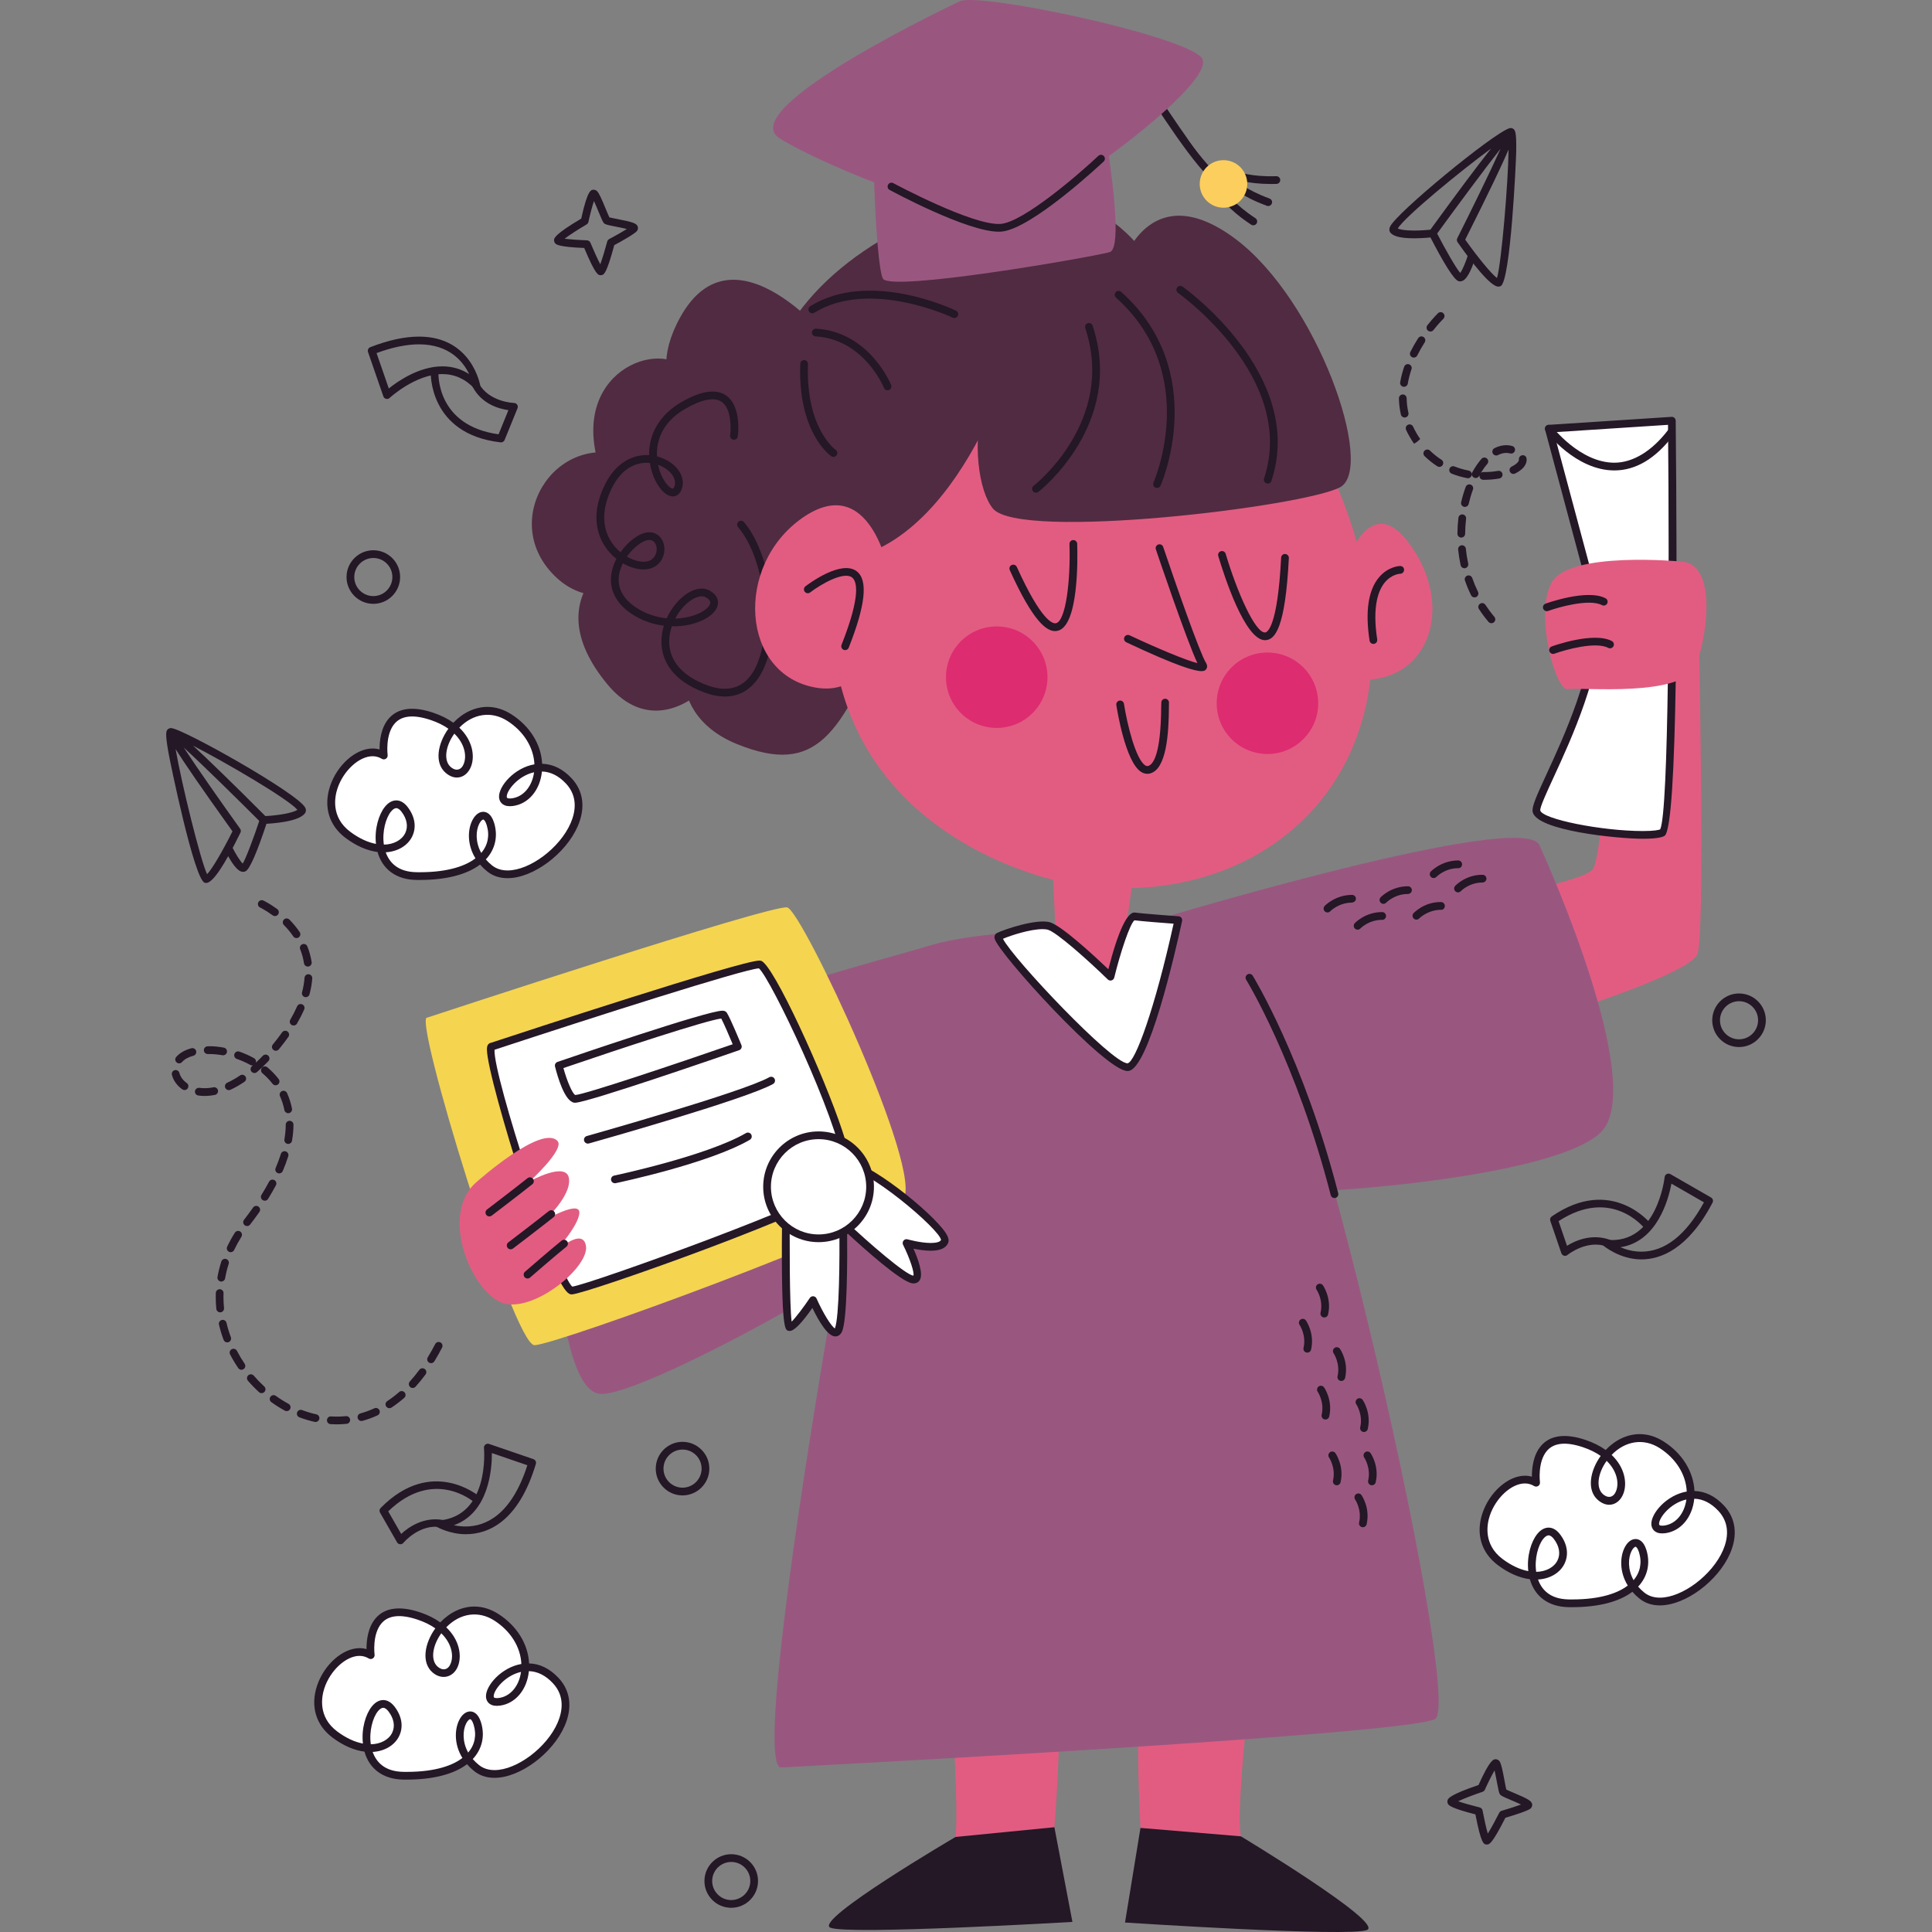 <?xml version="1.0" encoding="UTF-8"?>
<!-- Generator: Adobe Illustrator 25.2.3, SVG Export Plug-In . SVG Version: 6.00 Build 0)  -->
<svg xmlns="http://www.w3.org/2000/svg" xmlns:xlink="http://www.w3.org/1999/xlink" version="1.1" id="Capa_1" x="0px" y="0px" viewBox="0 0 512 512" style="enable-background:new 0 0 512 512;" xml:space="preserve" width="512" height="512">
<rect x="0" y="0" width="512" height="512" fill="#808080" stroke="none"/>
<g>
	<g>
		<path style="fill:#241726;" d="M394.045,488.812c-0.001,0-0.002,0-0.003,0c-0.806-0.002-1.504-0.004-3.041-7.99    c-6.531-1.641-7.05-2.425-7.249-2.727c-0.176-0.264-0.231-0.736-0.127-1.036c0.144-0.418,0.478-1.39,8.197-4.009    c3.07-6.836,3.978-6.836,4.584-6.836c0.344,0,0.808,0.258,0.997,0.546c0.451,0.68,0.796,2.399,1.31,5.146    c0.161,0.854,0.354,1.887,0.473,2.347c0.389,0.2,1.236,0.558,1.941,0.856c3.814,1.612,4.792,2.145,4.923,3.091    c0.049,0.356-0.159,0.86-0.44,1.086c-0.829,0.662-4.652,1.845-6.662,2.437C395.345,488.812,394.655,488.812,394.045,488.812z     M386.416,477.362c1.303,0.45,3.655,1.124,5.713,1.629c0.39,0.094,0.688,0.41,0.762,0.804c0.411,2.187,0.968,4.679,1.392,6.126    c0.805-1.28,2.032-3.527,3.037-5.52c0.128-0.254,0.356-0.442,0.628-0.522c1.811-0.524,3.857-1.178,5.152-1.659    c-0.859-0.418-2.017-0.908-2.771-1.226c-2.172-0.918-2.58-1.114-2.847-1.516c-0.232-0.352-0.355-0.92-0.782-3.195    c-0.157-0.842-0.398-2.127-0.624-3.105c-0.726,1.222-1.754,3.283-2.566,5.114c-0.117,0.262-0.338,0.464-0.61,0.554    C390.539,475.638,387.853,476.664,386.416,477.362z"/>
	</g>
	<g>
		<path style="fill:#241726;" d="M159.211,72.933c-0.67,0-1.363,0-4.387-7.22c-6.728-0.266-7.397-0.928-7.654-1.182    c-0.226-0.224-0.377-0.672-0.337-0.988c0.055-0.438,0.182-1.456,7.2-5.606c1.677-7.654,2.591-7.654,3.329-7.654    c0.269,0,0.652,0.164,0.844,0.354c0.581,0.574,1.272,2.187,2.34,4.771c0.332,0.802,0.731,1.769,0.943,2.195    c0.421,0.116,1.326,0.294,2.079,0.44c4.061,0.798,5.126,1.118,5.448,2.017c0.122,0.34,0.022,0.876-0.208,1.154    c-0.675,0.818-4.175,2.759-6.021,3.751c-2.074,7.682-2.75,7.822-3.349,7.944C159.37,72.923,159.28,72.933,159.211,72.933z     M149.628,63.266c1.368,0.174,3.807,0.352,5.924,0.422c0.401,0.014,0.758,0.262,0.911,0.632c0.85,2.055,1.907,4.381,2.619,5.71    c0.525-1.418,1.265-3.869,1.841-6.024c0.073-0.274,0.257-0.506,0.508-0.64c1.664-0.886,3.533-1.945,4.701-2.681    c-0.925-0.232-2.158-0.474-2.959-0.632c-2.319-0.454-2.759-0.562-3.103-0.902c-0.299-0.296-0.535-0.826-1.417-2.961    c-0.328-0.792-0.827-2.003-1.249-2.913c-0.46,1.344-1.043,3.571-1.463,5.528c-0.06,0.282-0.235,0.524-0.483,0.67    C153.309,60.733,150.893,62.289,149.628,63.266z"/>
	</g>
	<g>
		<g>
			<path style="fill:#FFFFFF;" d="M101.71,200.221c0,0-2.021-15.345,12.749-10.38c14.77,4.965,9.958,19.015,4.327,14.207     s4.934-21.114,16.237-13.853c11.303,7.261,8.775,21.35,0.757,22.389c-8.017,1.04,4.853-16.404,14.953-5.631     c10.099,10.773-11.951,30.415-20.969,23.193c-9.018-7.221-1.961-18.877,0.203-11.774c2.163,7.103-3.67,14.069-19.664,13.794     s-8.714-24.882-3.123-17.719c5.59,7.162-3.691,15.247-14.973,6.809C80.924,212.818,93.794,195.374,101.71,200.221z"/>
		</g>
		<g>
			<path style="fill:#241726;" d="M111.214,233.199l-0.93-0.008c-5.243-0.09-8.932-2.777-10.232-7.404     c-2.758-0.35-5.667-1.622-8.459-3.711c-4.421-3.305-5.919-8.325-4.108-13.768c1.855-5.578,6.795-9.947,11.248-9.947     c0.641,0,1.262,0.086,1.858,0.256c-0.019-2.135,0.31-5.77,2.476-8.239c2.422-2.761,6.402-3.293,11.719-1.506     c2.05,0.688,3.845,1.582,5.352,2.665c2.541-2.681,5.783-4.199,9.023-4.199c2.195,0,4.353,0.672,6.417,1.997     c4.885,3.139,7.849,7.962,8.093,13.072c2.867,0.082,5.493,1.374,7.81,3.847c3.144,3.353,3.723,7.858,1.633,12.688     c-3.181,7.342-11.868,13.786-18.591,13.786h-0.002c-2.104,0-3.919-0.598-5.396-1.781c-0.705-0.564-1.342-1.176-1.905-1.825     C123.689,231.792,118.188,233.199,111.214,233.199z M102.223,225.866c0.913,2.585,3.081,5.19,8.097,5.276l0.894,0.008     c8.04,0,12.432-1.887,14.79-3.677c-2.252-3.643-2.08-7.624-0.826-10.093c0.724-1.424,1.776-2.243,2.884-2.243     c0.743,0,2.107,0.382,2.885,2.937c1.083,3.557,0.28,7.036-2.2,9.681c0.485,0.564,1.04,1.096,1.658,1.59     c1.104,0.884,2.489,1.332,4.115,1.332c0,0,0.001,0,0.002,0c5.901,0,13.865-5.984,16.71-12.552     c1.236-2.853,2.023-6.986-1.246-10.473c-1.926-2.055-4.066-3.129-6.366-3.199c-0.482,4.906-3.552,8.607-7.707,9.147     c-0.281,0.036-0.542,0.052-0.781,0.054c-0.001,0-0.001,0-0.001,0c-2.053,0-2.835-1.254-2.882-2.429     c-0.117-2.891,4.048-7.748,9.378-8.671c-0.194-4.465-2.82-8.713-7.156-11.498c-4.264-2.737-9.153-1.929-12.748,1.785     c3.489,3.321,4.138,7.406,3.165,10.133c-0.679,1.903-2.134,3.083-3.797,3.085h-0.001c-0.997,0-2.024-0.428-2.968-1.234     c-3.107-2.653-2.103-7.834,0.704-11.71c-1.316-0.926-2.89-1.699-4.691-2.305c-4.468-1.498-7.663-1.208-9.527,0.916     c-2.562,2.923-1.888,8.305-1.881,8.359c0.052,0.392-0.126,0.778-0.457,0.992c-0.332,0.214-0.757,0.222-1.093,0.016     c-0.742-0.456-1.564-0.686-2.442-0.686c-3.564,0-7.737,3.833-9.305,8.545c-0.716,2.155-1.82,7.584,3.391,11.482     c2.278,1.703,4.609,2.799,6.818,3.213c-0.454-3.973,0.762-7.846,2.365-9.837c0.894-1.108,1.937-1.695,3.017-1.695     c0.748,0,1.87,0.294,2.967,1.701c1.987,2.545,2.438,5.414,1.238,7.872C108.04,224.116,105.392,225.68,102.223,225.866z      M128.061,217.186c-0.188,0-0.642,0.304-1.057,1.122c-0.917,1.805-1.067,4.868,0.533,7.728c1.763-2.067,2.279-4.641,1.448-7.366     C128.657,217.588,128.245,217.186,128.061,217.186z M105.019,214.165c-0.432,0-0.937,0.33-1.421,0.932     c-1.365,1.695-2.367,5.318-1.869,8.737c2.596-0.04,4.753-1.198,5.654-3.043c0.843-1.727,0.474-3.809-1.011-5.714     C106.047,214.661,105.548,214.165,105.019,214.165z M141.534,204.658c-4.295,0.956-7.303,4.9-7.239,6.486     c0.008,0.194,0.019,0.462,0.835,0.462c0.159-0.002,0.332-0.014,0.518-0.038C138.722,211.17,141.028,208.399,141.534,204.658z      M120.406,194.42c-2.422,3.373-2.885,7.2-0.955,8.849c1.453,1.24,2.874,0.788,3.506-0.982     C123.693,200.222,123.146,197.085,120.406,194.42z"/>
		</g>
	</g>
	<g>
		<g>
			<path style="fill:#FFFFFF;" d="M407.087,392.941c0,0-2.021-15.345,12.749-10.38c14.77,4.965,9.958,19.015,4.327,14.207     c-5.631-4.808,4.934-21.114,16.237-13.853c11.303,7.261,8.775,21.35,0.757,22.389c-8.017,1.04,4.853-16.404,14.953-5.631     c10.099,10.773-11.951,30.415-20.969,23.193c-9.018-7.221-1.961-18.877,0.203-11.774c2.163,7.103-3.67,14.069-19.664,13.794     c-15.994-0.275-8.714-24.882-3.123-17.719s-3.691,15.247-14.973,6.809C386.3,405.538,399.171,388.094,407.087,392.941z"/>
		</g>
		<g>
			<path style="fill:#241726;" d="M416.591,425.918l-0.93-0.008c-5.243-0.09-8.933-2.775-10.233-7.404     c-2.758-0.348-5.666-1.62-8.458-3.709c-4.421-3.307-5.919-8.327-4.108-13.77c1.855-5.578,6.796-9.947,11.249-9.947     c0.64,0,1.261,0.086,1.857,0.256c-0.019-2.135,0.31-5.77,2.476-8.239c2.421-2.761,6.403-3.295,11.719-1.506     c2.05,0.688,3.845,1.582,5.352,2.665c2.542-2.681,5.784-4.199,9.024-4.199c2.194,0,4.352,0.672,6.415,1.997     c4.885,3.139,7.85,7.964,8.094,13.074c2.867,0.08,5.493,1.372,7.81,3.845c3.144,3.353,3.723,7.858,1.633,12.688     c-3.181,7.342-11.868,13.786-18.591,13.786c0,0-0.001,0-0.002,0c-2.104,0-3.919-0.598-5.396-1.781     c-0.705-0.564-1.342-1.176-1.905-1.825C429.066,424.512,423.565,425.918,416.591,425.918z M407.6,418.586     c0.912,2.587,3.08,5.19,8.096,5.276l0.894,0.008c8.04,0,12.432-1.887,14.79-3.677c-2.252-3.643-2.08-7.624-0.826-10.093     c0.724-1.424,1.776-2.243,2.884-2.243c0.743,0,2.107,0.382,2.885,2.937c1.083,3.557,0.28,7.036-2.2,9.681     c0.485,0.564,1.04,1.096,1.658,1.59c1.104,0.884,2.489,1.332,4.115,1.332c0.001,0,0.001,0,0.001,0     c5.902,0,13.866-5.984,16.711-12.552c1.236-2.853,2.023-6.986-1.246-10.473c-1.926-2.053-4.066-3.129-6.366-3.199     c-0.482,4.906-3.552,8.607-7.707,9.147c-0.282,0.036-0.465-0.002-0.783,0.052c-2.053,0.002-2.834-1.252-2.882-2.427     c-0.116-2.891,4.049-7.748,9.379-8.671c-0.194-4.465-2.82-8.713-7.156-11.498c-4.263-2.741-9.155-1.929-12.748,1.787     c3.489,3.321,4.138,7.404,3.164,10.131c-0.678,1.903-2.134,3.083-3.796,3.085h-0.001c-0.997,0-2.024-0.428-2.968-1.234     c-3.108-2.653-2.103-7.834,0.703-11.71c-1.315-0.926-2.889-1.699-4.69-2.305c-4.468-1.498-7.663-1.21-9.527,0.916     c-2.562,2.923-1.888,8.305-1.881,8.359c0.052,0.392-0.126,0.778-0.457,0.992c-0.332,0.214-0.756,0.22-1.093,0.016     c-0.742-0.456-1.563-0.686-2.441-0.686c-3.564,0-7.738,3.833-9.306,8.545c-0.716,2.155-1.82,7.586,3.391,11.484     c2.278,1.703,4.608,2.799,6.817,3.213c-0.454-3.975,0.762-7.848,2.366-9.837c0.893-1.11,1.937-1.697,3.017-1.697     c0.748,0,1.87,0.294,2.967,1.701c1.987,2.545,2.438,5.416,1.237,7.874C413.416,416.836,410.769,418.4,407.6,418.586z      M433.438,409.905c-0.188,0-0.642,0.304-1.057,1.122c-0.917,1.805-1.067,4.867,0.533,7.728c1.763-2.067,2.279-4.641,1.448-7.366     C434.034,410.308,433.621,409.905,433.438,409.905z M410.396,406.884c-0.432,0-0.937,0.33-1.421,0.932     c-1.366,1.695-2.368,5.318-1.869,8.739c2.595-0.042,4.753-1.2,5.654-3.043c0.843-1.729,0.474-3.811-1.011-5.716     C411.423,407.381,410.925,406.884,410.396,406.884z M446.911,397.38c-4.295,0.954-7.303,4.898-7.24,6.482     c0.008,0.196,0.019,0.462,0.835,0.462c0.001,0,0.001,0,0.001,0c0.159,0,0.332-0.012,0.518-0.036     C444.099,403.89,446.404,401.119,446.911,397.38z M425.783,387.14c-2.422,3.373-2.886,7.2-0.955,8.849     c1.455,1.242,2.874,0.786,3.506-0.982C429.07,392.944,428.523,389.807,425.783,387.14z"/>
		</g>
	</g>
	<g>
		<g>
			<path style="fill:#FFFFFF;" d="M98.25,438.636c0,0-2.021-15.345,12.749-10.38s9.958,19.015,4.327,14.207     c-5.631-4.808,4.934-21.114,16.237-13.853c11.303,7.261,8.775,21.35,0.757,22.389s4.853-16.404,14.953-5.631     c10.099,10.773-11.951,30.415-20.969,23.193s-1.961-18.877,0.203-11.774c2.163,7.103-3.67,14.069-19.664,13.794     c-15.994-0.275-8.714-24.882-3.123-17.719c5.591,7.162-3.691,15.247-14.973,6.809C77.463,451.233,90.334,433.789,98.25,438.636z"/>
		</g>
		<g>
			<path style="fill:#241726;" d="M107.747,471.615l-0.923-0.008c-5.243-0.09-8.933-2.777-10.232-7.404     c-2.759-0.35-5.668-1.622-8.46-3.711c-4.421-3.307-5.918-8.327-4.107-13.77c1.855-5.576,6.796-9.945,11.248-9.945     c0.641,0,1.261,0.086,1.858,0.256c-0.019-2.135,0.31-5.77,2.476-8.241c2.422-2.757,6.403-3.295,11.718-1.506     c2.05,0.688,3.846,1.582,5.353,2.665c2.542-2.681,5.784-4.199,9.024-4.199c2.194,0,4.352,0.672,6.415,1.997     c4.886,3.139,7.85,7.964,8.094,13.074c2.867,0.082,5.493,1.374,7.81,3.847c3.144,3.353,3.724,7.86,1.632,12.688     c-3.181,7.344-11.868,13.786-18.59,13.786c-2.106,0-3.921-0.598-5.398-1.781c-0.705-0.566-1.343-1.176-1.906-1.825     C120.227,470.208,114.724,471.615,107.747,471.615z M98.763,464.282c0.913,2.585,3.081,5.19,8.097,5.276l0.887,0.008     c8.045,0,12.438-1.887,14.796-3.679c-2.251-3.645-2.078-7.626-0.825-10.093c0.724-1.424,1.776-2.243,2.884-2.243     c0.743,0,2.107,0.382,2.885,2.939c1.083,3.557,0.28,7.034-2.201,9.681c0.486,0.564,1.041,1.096,1.659,1.59     c1.104,0.884,2.489,1.332,4.116,1.332c5.901,0,13.865-5.982,16.711-12.552c1.236-2.853,2.023-6.984-1.246-10.473     c-1.926-2.055-4.066-3.129-6.366-3.199c-0.483,4.906-3.553,8.607-7.707,9.147c-0.282,0.036-0.552,0.006-0.782,0.052     c-2.053,0-2.835-1.254-2.883-2.429c-0.116-2.889,4.049-7.748,9.379-8.669c-0.195-4.465-2.82-8.715-7.157-11.5     c-4.259-2.739-9.152-1.929-12.747,1.787c3.49,3.321,4.138,7.406,3.165,10.135c-1.086,3.043-4.248,3.999-6.766,1.849     c-3.108-2.653-2.104-7.834,0.704-11.712c-1.317-0.924-2.891-1.699-4.692-2.305c-4.468-1.5-7.662-1.206-9.526,0.918     c-2.563,2.921-1.888,8.305-1.881,8.359c0.052,0.392-0.126,0.778-0.457,0.992c-0.333,0.216-0.754,0.222-1.093,0.016     c-0.742-0.456-1.564-0.686-2.442-0.686c-3.564,0-7.737,3.833-9.305,8.543c-0.716,2.155-1.821,7.586,3.39,11.484     c2.278,1.703,4.609,2.799,6.819,3.213c-0.454-3.973,0.761-7.846,2.365-9.837c0.894-1.108,1.937-1.695,3.017-1.695     c0.748,0,1.87,0.294,2.967,1.701c1.987,2.545,2.438,5.414,1.237,7.872C104.58,462.532,101.932,464.096,98.763,464.282z      M124.601,455.6c-0.189,0-0.642,0.306-1.057,1.122c-0.916,1.805-1.067,4.868,0.532,7.73c1.763-2.069,2.28-4.643,1.449-7.366     C125.197,456.004,124.783,455.6,124.601,455.6z M101.559,452.581c-0.432,0-0.937,0.33-1.421,0.932     c-1.365,1.695-2.367,5.318-1.869,8.737c2.596-0.04,4.753-1.198,5.654-3.043c0.843-1.729,0.474-3.811-1.011-5.714     C102.587,453.077,102.088,452.581,101.559,452.581z M138.073,443.074c-4.294,0.954-7.302,4.9-7.238,6.484     c0.008,0.196,0.018,0.462,0.835,0.462h0.001c0.159,0,0.331-0.012,0.517-0.036C135.262,449.586,137.567,446.815,138.073,443.074z      M116.946,432.835c-2.422,3.375-2.886,7.202-0.955,8.851c1.458,1.242,2.876,0.786,3.506-0.982     C120.234,438.64,119.687,435.501,116.946,432.835z"/>
		</g>
	</g>
	<g>
		<g>
			<path style="fill:#241726;" d="M434.973,333.754c-0.001,0-0.001,0-0.001,0c-5.712,0-9.958-3.565-10.127-3.703     c-0.351-0.286-0.263-0.445-0.09-0.863c0.173-0.418,0.611-0.672,1.048-0.626c13.343,1.332,15.326-16.447,15.344-16.619     c0.036-0.346,0.243-0.65,0.552-0.808c0.308-0.158,0.676-0.148,0.977,0.024l10.769,6.192c0.477,0.274,0.652,0.876,0.397,1.364     C447.327,331.143,439.985,333.754,434.973,333.754z M429.419,330.529c1.47,0.624,3.384,1.176,5.553,1.176h0.001     c6.262,0,11.841-4.397,16.59-13.074l-8.618-4.954C442.169,317.821,439.173,329.068,429.419,330.529z"/>
		</g>
		<g>
			<path style="fill:#241726;" d="M414.749,332.811c-0.092,0-0.185-0.014-0.277-0.038c-0.324-0.092-0.583-0.336-0.692-0.654     l-2.935-8.581c-0.149-0.436,0.01-0.916,0.389-1.176c15.942-10.957,26.212,1.901,26.314,2.033c0.346,0.446,0.265,1.088-0.18,1.434     c-0.447,0.348-1.088,0.266-1.437-0.176c-0.362-0.466-8.95-11.121-22.893-2.035l2.237,6.538c2.066-1.322,6.619-3.393,11.52-1.534     c0.529,0.202,0.741,0.66,0.54,1.188c-0.201,0.528-0.788,0.79-1.321,0.594c-5.41-2.065-10.556,2.127-10.608,2.169     C415.218,332.729,414.986,332.811,414.749,332.811z"/>
		</g>
	</g>
	<g>
		<g>
			<path style="fill:#241726;" d="M102.558,105.727c-0.082,0-0.165-0.01-0.246-0.03c-0.337-0.084-0.608-0.332-0.722-0.66     l-4.059-11.74c-0.18-0.52,0.084-1.088,0.596-1.288c4.772-1.861,9.118-2.805,12.917-2.805c14.073,0,16.22,12.935,16.242,13.063     c0.077,0.446,0.065,0.733-0.34,0.935c-0.404,0.202-0.893,0.116-1.203-0.214c-2.402-2.555-5.259-3.851-8.492-3.851     c-7.153,0-13.925,6.25-13.992,6.314C103.066,105.631,102.815,105.727,102.558,105.727z M99.792,93.567l3.243,9.381     c2.382-1.913,8.044-5.86,14.215-5.86c2.586,0,4.961,0.692,7.094,2.065c-1.591-3.309-5.25-7.9-13.301-7.9     C107.742,91.252,103.96,92.031,99.792,93.567z"/>
		</g>
		<g>
			<path style="fill:#241726;" d="M132.781,117.235c-0.039,0-0.078-0.002-0.117-0.006c-19.223-2.197-18.525-18.644-18.515-18.81     c0.03-0.564,0.508-0.974,1.077-0.964c0.564,0.032,0.997,0.514,0.967,1.078c-0.03,0.588-0.549,14.264,15.934,16.563l2.605-6.398     c-2.427-0.36-6.985-1.524-9.456-6.142c-0.267-0.5-0.367-1.249,0.132-1.515c0.498-0.274,1.119-0.08,1.386,0.418     c2.747,5.136,9.358,5.326,9.424,5.328c0.338,0.006,0.65,0.18,0.835,0.46c0.186,0.282,0.221,0.638,0.093,0.95l-3.419,8.399     C133.57,116.984,133.193,117.235,132.781,117.235z"/>
		</g>
	</g>
	<g>
		<g>
			<path style="fill:#241726;" d="M123.4,406.582C123.399,406.582,123.4,406.582,123.4,406.582c-4.208,0-7.595-1.916-7.725-1.986     c-0.398-0.214-0.324-0.389-0.233-0.831c0.09-0.444,0.46-0.774,0.91-0.816c13.343-1.218,11.97-18.498,11.905-19.234     c-0.031-0.344,0.116-0.682,0.389-0.896c0.274-0.214,0.637-0.276,0.963-0.162l11.751,4.031c0.521,0.178,0.807,0.736,0.649,1.262     C137.388,403.349,129.339,406.582,123.4,406.582z M120.275,404.196c0.916,0.196,1.976,0.338,3.124,0.338h0.001     c5.126,0,12.067-2.845,16.356-16.231l-9.403-3.225C130.378,389.295,129.577,400.917,120.275,404.196z"/>
		</g>
		<g>
			<path style="fill:#241726;" d="M106.113,409.241c-0.028,0-0.055-0.002-0.083-0.004c-0.336-0.026-0.637-0.218-0.805-0.51     l-4.512-7.866c-0.229-0.398-0.164-0.9,0.158-1.228c13.569-13.796,26.097-3.113,26.221-3.005c0.425,0.372,0.467,1.018,0.096,1.442     c-0.37,0.426-1.018,0.468-1.444,0.1c-0.446-0.388-10.899-9.219-22.862,2.353l3.437,5.994c1.78-1.689,5.89-4.619,11.046-3.709     c0.558,0.096,0.826,0.52,0.729,1.078c-0.097,0.558-0.625,0.944-1.184,0.832c-5.734-0.976-9.96,4.095-10.002,4.145     C106.712,409.103,106.42,409.241,106.113,409.241z"/>
		</g>
	</g>
	<g>
		<path style="fill:#241726;" d="M180.881,396.297c-0.002,0-0.029,0-0.03,0c-1.896-0.008-3.675-0.754-5.011-2.101    c-1.334-1.346-2.066-3.133-2.058-5.028c0.017-3.897,3.201-7.068,7.095-7.068c3.948,0.016,7.118,3.215,7.102,7.128    C187.963,393.126,184.778,396.297,180.881,396.297z M180.904,384.149c-2.796,0-5.061,2.255-5.073,5.028    c-0.006,1.348,0.514,2.619,1.464,3.577c0.949,0.958,2.215,1.488,3.563,1.494l0.022-0.001v0.001c2.773,0,5.039-2.255,5.051-5.028    C185.943,386.436,183.688,384.161,180.904,384.149z"/>
	</g>
	<g>
		<path style="fill:#241726;" d="M98.939,160.02c-0.002,0-0.033,0-0.035,0c-3.913-0.016-7.083-3.215-7.067-7.128    c0.017-3.897,3.202-7.068,7.099-7.068c1.926,0.008,3.705,0.754,5.041,2.101c1.334,1.346,2.066,3.133,2.058,5.028    C106.018,156.849,102.834,160.02,98.939,160.02z M98.958,147.872c-2.795,0-5.061,2.255-5.073,5.028    c-0.012,2.785,2.244,5.06,5.028,5.072l0.026-0.001v0.001c2.77,0,5.035-2.255,5.047-5.028c0.006-1.348-0.514-2.619-1.464-3.577    C101.572,148.408,100.307,147.878,98.958,147.872z"/>
	</g>
	<g>
		<path style="fill:#241726;" d="M460.862,277.476c-0.002,0-0.029,0-0.03,0c-1.897-0.008-3.676-0.754-5.012-2.101    c-1.334-1.346-2.065-3.133-2.057-5.028c0.016-3.897,3.199-7.068,7.094-7.068c1.931,0.008,3.71,0.754,5.046,2.101    c1.334,1.346,2.065,3.131,2.057,5.028C467.944,274.305,464.759,277.476,460.862,277.476z M460.884,265.329    c-2.797,0-5.06,2.255-5.072,5.028c-0.006,1.348,0.513,2.619,1.463,3.577c0.949,0.958,2.216,1.488,3.564,1.494h0.022l0,0    c2.773,0,5.038-2.255,5.05-5.028c0.006-1.35-0.513-2.621-1.463-3.577C463.499,265.865,462.232,265.335,460.884,265.329z"/>
	</g>
	<g>
		<path style="fill:#241726;" d="M193.784,505.583h-0.03c-1.897-0.008-3.675-0.754-5.011-2.101    c-1.334-1.346-2.066-3.131-2.058-5.028c0.017-3.897,3.202-7.068,7.099-7.068c1.927,0.008,3.705,0.754,5.041,2.101    c1.334,1.346,2.066,3.131,2.058,5.028C200.866,502.412,197.681,505.583,193.784,505.583z M193.807,493.435    c-2.795,0-5.061,2.255-5.073,5.028c-0.006,1.348,0.514,2.619,1.464,3.577c0.949,0.958,2.215,1.488,3.563,1.494l0.022-0.002v0.002    c2.773,0,5.039-2.255,5.051-5.028c0.006-1.348-0.514-2.619-1.464-3.577C196.421,493.972,195.155,493.441,193.807,493.435z"/>
	</g>
	<g>
		<g>
			<path style="fill:#241726;" d="M397.075,75.958c-2.101,0-7.035-6.402-10.804-11.774c-0.217-0.308-0.246-0.71-0.077-1.048     c3.613-7.19,8.8-17.768,11.477-23.733c-4.25,5.398-12.013,15.875-17.22,23.045c-0.168,0.23-0.425,0.382-0.709,0.414     c-0.099,0.012-2.458,0.288-4.993,0.288l0,0c-4.316,0-5.598-0.794-6.185-1.39c-0.189-0.19-0.588-0.734-0.209-1.641     c1.485-3.549,27.245-24.724,31.609-26.118c0.037-0.014,0.075-0.026,0.114-0.036c0.235-0.064,0.524-0.038,0.753,0.068     c0.016,0.008,0.032,0.016,0.049,0.024c0.651,0.332,1.015,0.778,0.931,6.094c-0.042,2.639-1.5,34.441-4.125,35.673     C397.549,75.888,397.225,75.958,397.075,75.958z M388.3,63.508c3.101,4.369,6.862,9.047,8.422,10.171     c1.163-3.985,2.944-24.898,3.07-34.045C398.102,43.58,394.754,50.65,388.3,63.508z M370.413,60.559     c0.539,0.234,1.741,0.542,4.335,0.542c1.787,0,3.523-0.148,4.311-0.226c7.18-9.879,12.56-17.067,16.103-21.519     C387.037,45.334,372.316,57.398,370.413,60.559z"/>
		</g>
		<g>
			<path style="fill:#241726;" d="M386.958,74.569c-0.173,0-0.324-0.032-0.445-0.07c-1.167-0.368-3.73-4.381-7.616-11.934     c-0.259-0.502-0.061-1.12,0.441-1.378c0.504-0.26,1.122-0.06,1.379,0.442c2.264,4.397,5.129,9.415,6.257,10.705     c0.569-0.738,1.493-2.881,2.146-5.034c0.163-0.542,0.628-0.607,1.172-0.447c0.541,0.164,0.832,0.89,0.668,1.43     c-0.509,1.683-1.737,5.291-3.253,6.091C387.432,74.519,387.177,74.569,386.958,74.569z"/>
		</g>
	</g>
	<g>
		<g>
			<path style="fill:#241726;" d="M54.649,233.995c-0.097,0-0.299-0.028-0.392-0.054c-2.78-0.808-9.177-31.978-9.63-34.575     c-0.916-5.258-0.626-5.756-0.034-6.186c0,0,0.001,0,0.001-0.002l0,0c0.001,0,0.002,0,0.003-0.002     c0.05-0.036,0.104-0.066,0.159-0.094c0.149-0.076,0.314-0.122,0.475-0.126c0.042-0.002,0.082-0.004,0.109-0.004     c2.836,0,33.579,17.261,35.536,21.069c0.385,0.75,0.098,1.29-0.043,1.488c-1.648,2.299-8.736,2.747-10.869,2.831     c-0.318-0.012-0.563-0.1-0.765-0.3c-6.195-6.204-15.363-15.215-20.515-19.946c3.596,5.498,10.296,15.035,14.948,21.523     c0.22,0.306,0.253,0.708,0.088,1.046C59.385,229.509,56.333,233.995,54.649,233.995z M46.536,198.52     c1.55,9.017,6.567,29.393,8.339,33.152c1.365-1.356,4.351-6.562,6.733-11.362C53.229,208.617,48.82,202.153,46.536,198.52z      M51.152,197.603c4.196,3.851,10.602,10.085,19.177,18.668c3.394-0.172,7.22-0.812,8.498-1.651     C76.494,211.822,60.206,202.269,51.152,197.603z"/>
		</g>
		<g>
			<path style="fill:#241726;" d="M64.426,231.048c-0.162,0-0.342-0.026-0.537-0.094c-1.623-0.554-3.425-3.98-4.19-5.563     c-0.246-0.51-0.103-1.197,0.406-1.443c0.515-0.246,1.039-0.271,1.285,0.238c0.996,2.059,2.268,4.059,2.936,4.667     c0.795-1.252,2.897-6.784,4.48-11.582c0.177-0.536,0.75-0.834,1.293-0.65c0.537,0.176,0.829,0.756,0.651,1.292     c-2.662,8.064-4.567,12.432-5.665,12.978C64.925,230.972,64.701,231.048,64.426,231.048z"/>
		</g>
	</g>
	<g>
		<path style="fill:#241726;" d="M89.238,377.465c-0.544,0-1.087-0.016-1.63-0.05c-0.564-0.034-0.994-0.52-0.959-1.084    s0.497-1.016,1.085-0.96c1.302,0.078,2.613,0.058,3.923-0.076c0.54-0.074,1.065,0.35,1.123,0.914    c0.057,0.562-0.352,1.066-0.915,1.122C90.989,377.421,90.113,377.465,89.238,377.465z M83.623,376.841    c-0.073,0-0.148-0.008-0.222-0.024c-1.361-0.302-2.729-0.71-4.063-1.216c-0.529-0.2-0.795-0.792-0.595-1.32    c0.202-0.53,0.793-0.788,1.321-0.596c1.242,0.472,2.514,0.852,3.779,1.132c0.553,0.122,0.901,0.67,0.779,1.222    C84.516,376.515,84.093,376.841,83.623,376.841z M95.782,376.581c-0.449,0-0.861-0.298-0.986-0.752    c-0.151-0.544,0.169-1.108,0.714-1.258c1.249-0.346,2.49-0.8,3.686-1.35c0.516-0.236,1.124-0.012,1.358,0.502    c0.237,0.514,0.012,1.122-0.502,1.358c-1.297,0.596-2.642,1.088-3.996,1.462C95.966,376.569,95.873,376.581,95.782,376.581z     M75.977,373.958c-0.165,0-0.332-0.04-0.487-0.124c-1.225-0.664-2.431-1.42-3.581-2.247c-0.459-0.33-0.564-0.97-0.234-1.43    c0.332-0.46,0.969-0.566,1.43-0.234c1.08,0.776,2.211,1.486,3.361,2.111c0.497,0.27,0.682,0.89,0.412,1.388    C76.694,373.764,76.341,373.958,75.977,373.958z M103.199,373.182c-0.333,0-0.659-0.162-0.856-0.46    c-0.311-0.472-0.181-1.108,0.292-1.42c1.068-0.704,2.127-1.51,3.144-2.397c0.424-0.374,1.072-0.332,1.445,0.1    c0.372,0.426,0.327,1.072-0.099,1.444c-1.086,0.946-2.219,1.809-3.364,2.565C103.588,373.128,103.392,373.182,103.199,373.182z     M69.328,369.195c-0.247,0-0.495-0.088-0.691-0.268c-1.028-0.942-2.017-1.959-2.937-3.025c-0.37-0.428-0.322-1.076,0.106-1.446    c0.426-0.368,1.075-0.324,1.444,0.106c0.868,1.006,1.8,1.967,2.769,2.853c0.418,0.382,0.446,1.03,0.064,1.448    C69.881,369.083,69.605,369.195,69.328,369.195z M109.368,367.826c-0.246,0-0.492-0.088-0.688-0.266    c-0.419-0.38-0.451-1.026-0.071-1.446c0.868-0.958,1.718-1.999,2.523-3.093c0.337-0.454,0.976-0.554,1.432-0.216    c0.456,0.334,0.553,0.976,0.218,1.432c-0.847,1.148-1.741,2.245-2.655,3.253C109.925,367.712,109.647,367.826,109.368,367.826z     M63.983,363.003c-0.328,0-0.65-0.158-0.848-0.45c-0.791-1.166-1.518-2.383-2.161-3.619c-0.26-0.502-0.065-1.12,0.437-1.38    c0.502-0.264,1.118-0.066,1.381,0.436c0.605,1.164,1.29,2.315,2.037,3.415c0.318,0.468,0.196,1.104-0.272,1.422    C64.381,362.945,64.181,363.003,63.983,363.003z M114.237,361.254c-0.182,0-0.367-0.048-0.534-0.15    c-0.482-0.296-0.634-0.926-0.338-1.408c0.678-1.108,1.339-2.289,1.968-3.505c0.258-0.506,0.878-0.702,1.379-0.442    c0.503,0.258,0.7,0.876,0.441,1.378c-0.65,1.264-1.336,2.487-2.042,3.637C114.918,361.08,114.582,361.254,114.237,361.254z     M60.217,355.743c-0.415,0-0.805-0.254-0.959-0.664c-0.495-1.322-0.908-2.681-1.229-4.043c-0.129-0.55,0.212-1.1,0.762-1.23    c0.549-0.138,1.102,0.212,1.232,0.762c0.301,1.276,0.689,2.553,1.153,3.791c0.198,0.53-0.07,1.12-0.6,1.318    C60.458,355.723,60.336,355.743,60.217,355.743z M58.347,347.788c-0.52,0-0.965-0.394-1.018-0.922    c-0.103-1.034-0.156-2.085-0.156-3.121c0-0.368,0.006-0.738,0.02-1.11c0.02-0.566,0.492-0.978,1.06-0.986    c0.565,0.022,1.007,0.496,0.986,1.062c-0.012,0.344-0.018,0.69-0.018,1.034c0,0.968,0.049,1.951,0.146,2.917    c0.056,0.562-0.354,1.064-0.917,1.12C58.415,347.786,58.381,347.788,58.347,347.788z M58.646,339.624    c-0.059,0-0.118-0.004-0.178-0.016c-0.557-0.098-0.93-0.628-0.832-1.186c0.244-1.382,0.585-2.765,1.016-4.109    c0.172-0.54,0.745-0.834,1.287-0.664c0.539,0.174,0.836,0.75,0.663,1.288c-0.402,1.256-0.721,2.549-0.948,3.841    C59.566,339.273,59.134,339.624,58.646,339.624z M61.129,331.843c-0.146,0-0.295-0.032-0.436-0.098    c-0.511-0.242-0.73-0.852-0.489-1.362c0.593-1.258,1.276-2.503,2.032-3.699c0.303-0.476,0.938-0.624,1.412-0.32    c0.479,0.302,0.622,0.934,0.32,1.412c-0.711,1.128-1.354,2.299-1.912,3.479C61.881,331.627,61.513,331.843,61.129,331.843z     M65.472,324.917c-0.219,0-0.439-0.07-0.626-0.214c-0.447-0.346-0.529-0.99-0.183-1.436c0.857-1.108,1.659-2.193,2.405-3.257    c0.324-0.462,0.962-0.576,1.426-0.25c0.463,0.324,0.575,0.964,0.25,1.426c-0.764,1.088-1.583,2.201-2.461,3.333    C66.081,324.781,65.778,324.917,65.472,324.917z M70.166,318.205c-0.184,0-0.371-0.05-0.539-0.154    c-0.481-0.298-0.628-0.93-0.33-1.41c0.731-1.176,1.407-2.351,2.013-3.487c0.265-0.498,0.883-0.69,1.384-0.424    c0.5,0.266,0.69,0.884,0.424,1.384c-0.625,1.178-1.325,2.393-2.081,3.607C70.843,318.033,70.508,318.205,70.166,318.205z     M73.988,310.965c-0.136,0-0.273-0.026-0.405-0.084c-0.519-0.222-0.759-0.826-0.536-1.344c0.541-1.256,1.007-2.513,1.387-3.737    c0.167-0.538,0.74-0.844,1.282-0.674c0.54,0.168,0.842,0.742,0.674,1.282c-0.401,1.292-0.893,2.617-1.461,3.937    C74.762,310.733,74.384,310.965,73.988,310.965z M76.381,303.15c-0.057,0-0.115-0.004-0.174-0.014    c-0.557-0.096-0.932-0.626-0.836-1.182c0.229-1.338,0.348-2.653,0.355-3.909c0.003-0.564,0.461-1.018,1.024-1.018    c0.002,0,0.004,0,0.006,0c0.565,0.004,1.021,0.464,1.018,1.03c-0.007,1.368-0.137,2.795-0.385,4.241    C77.305,302.798,76.872,303.15,76.381,303.15z M76.371,295.008c-0.479,0-0.907-0.338-1.004-0.826    c-0.253-1.278-0.645-2.513-1.166-3.671c-0.232-0.516-0.002-1.122,0.514-1.354c0.512-0.238,1.121-0.002,1.354,0.514    c0.584,1.298,1.024,2.683,1.307,4.115c0.11,0.554-0.25,1.092-0.805,1.202C76.504,295.002,76.437,295.008,76.371,295.008z     M54.224,290.436c-0.587,0-1.148-0.04-1.684-0.116c-0.56-0.08-0.949-0.6-0.869-1.16c0.081-0.558,0.605-0.934,1.159-0.868    c1.125,0.162,2.406,0.118,3.731-0.142c0.553-0.114,1.092,0.252,1.203,0.806c0.109,0.554-0.252,1.094-0.807,1.202    C56.024,290.342,55.105,290.436,54.224,290.436z M60.639,288.894c-0.389,0-0.761-0.222-0.933-0.598    c-0.234-0.516-0.008-1.122,0.507-1.358c1.114-0.508,2.261-1.16,3.407-1.939c0.468-0.312,1.104-0.194,1.423,0.274    c0.317,0.468,0.195,1.104-0.273,1.422c-1.241,0.842-2.489,1.55-3.707,2.107C60.925,288.864,60.781,288.894,60.639,288.894z     M48.897,288.874c-0.206,0-0.414-0.062-0.594-0.19c-1.4-1-2.376-2.365-2.745-3.841c-0.138-0.548,0.196-1.104,0.744-1.242    c0.549-0.132,1.105,0.196,1.242,0.746c0.252,1.004,0.944,1.953,1.949,2.669c0.46,0.33,0.567,0.968,0.238,1.428    C49.532,288.724,49.217,288.874,48.897,288.874z M73.037,287.609c-0.307,0-0.611-0.138-0.813-0.4    c-0.772-1.004-1.675-1.943-2.68-2.789c-0.433-0.364-0.489-1.01-0.125-1.444c0.365-0.43,1.01-0.49,1.443-0.124    c1.118,0.94,2.123,1.987,2.986,3.109c0.345,0.448,0.26,1.092-0.188,1.436C73.475,287.539,73.255,287.609,73.037,287.609z     M67.432,284.362c-0.286,0-0.57-0.12-0.772-0.352c-0.372-0.426-0.327-1.074,0.1-1.444c0.09-0.078,0.18-0.158,0.27-0.238    c-0.229,0.05-0.476,0.014-0.699-0.11c-1.125-0.626-2.328-1.162-3.574-1.594c-0.534-0.186-0.817-0.77-0.631-1.304    c0.184-0.534,0.766-0.818,1.303-0.632c1.358,0.472,2.67,1.058,3.898,1.743c0.428,0.238,0.618,0.736,0.484,1.186    c0.613-0.572,1.226-1.182,1.835-1.819c0.392-0.41,1.039-0.424,1.448-0.036c0.409,0.392,0.424,1.04,0.034,1.448    c-0.999,1.048-2.017,2.025-3.024,2.901C67.91,284.28,67.671,284.362,67.432,284.362z M47.475,281.798    c-0.24,0-0.48-0.084-0.675-0.254c-0.425-0.372-0.468-1.02-0.095-1.444c0.934-1.068,2.288-1.843,4.022-2.301    c0.545-0.148,1.108,0.182,1.252,0.728c0.145,0.546-0.181,1.108-0.728,1.252c-1.314,0.348-2.354,0.924-3.006,1.669    C48.044,281.68,47.76,281.798,47.475,281.798z M59.13,279.661c-0.057,0-0.115-0.004-0.174-0.014    c-1.238-0.212-2.48-0.32-3.688-0.32l-0.219,0.002c-0.566,0-1.024-0.458-1.024-1.024c0-0.566,0.458-1.024,1.024-1.024l0.191-0.002    c1.4-0.056,2.71,0.118,4.062,0.348c0.557,0.096,0.932,0.626,0.836,1.182C60.053,279.309,59.62,279.661,59.13,279.661z     M73.098,278.463c-0.227,0-0.455-0.076-0.645-0.23c-0.439-0.356-0.505-1.002-0.148-1.44l0.419-0.516    c0.734-0.912,1.41-1.805,2.033-2.681c0.328-0.464,0.967-0.568,1.428-0.244c0.461,0.328,0.569,0.968,0.242,1.428    c-0.644,0.908-1.346,1.837-2.109,2.783l-0.425,0.522C73.692,278.335,73.397,278.463,73.098,278.463z M77.815,271.773    c-0.175,0-0.352-0.044-0.514-0.138c-0.489-0.284-0.655-0.912-0.37-1.4c0.691-1.19,1.297-2.383,1.804-3.543    c0.225-0.518,0.825-0.76,1.348-0.53c0.518,0.224,0.756,0.828,0.53,1.346c-0.537,1.234-1.18,2.499-1.912,3.755    C78.511,271.59,78.168,271.773,77.815,271.773z M81.034,264.264c-0.088,0-0.177-0.012-0.266-0.034    c-0.546-0.148-0.87-0.708-0.724-1.254c0.347-1.298,0.569-2.589,0.659-3.841c0.04-0.562,0.512-0.99,1.095-0.948    c0.564,0.042,0.988,0.532,0.947,1.096c-0.099,1.38-0.342,2.801-0.723,4.221C81.9,263.962,81.486,264.264,81.034,264.264z     M81.573,256.15c-0.498,0-0.935-0.364-1.012-0.872c-0.19-1.266-0.53-2.515-1.01-3.711c-0.211-0.526,0.044-1.122,0.569-1.332    c0.527-0.212,1.121,0.042,1.331,0.568c0.539,1.344,0.921,2.747,1.136,4.171c0.084,0.558-0.301,1.08-0.86,1.164    C81.675,256.146,81.623,256.15,81.573,256.15z M78.572,248.603c-0.328,0-0.65-0.158-0.848-0.448    c-0.71-1.048-1.547-2.061-2.488-3.013c-0.397-0.404-0.393-1.052,0.01-1.448c0.401-0.4,1.049-0.392,1.448,0.008    c1.027,1.042,1.944,2.153,2.724,3.301c0.318,0.468,0.196,1.106-0.272,1.424C78.97,248.545,78.77,248.603,78.572,248.603z     M72.862,242.77c-0.211,0-0.424-0.064-0.606-0.2c-1.857-1.368-3.304-2.053-3.318-2.059c-0.512-0.24-0.732-0.85-0.493-1.362    s0.848-0.734,1.36-0.494c0.066,0.03,1.634,0.768,3.665,2.267c0.456,0.336,0.553,0.976,0.217,1.432    C73.488,242.625,73.176,242.77,72.862,242.77z"/>
	</g>
	<g>
		<g>
			<g>
				<path style="fill:#FFFFFF;" d="M304.273,22.973c0,0,13.974,22.369,18.537,24.549"/>
			</g>
			<g>
				<path style="fill:#241726;" d="M322.809,48.547c-0.148,0-0.298-0.032-0.44-0.1c-4.697-2.245-17.518-22.616-18.964-24.931      c-0.3-0.48-0.154-1.112,0.325-1.411c0.48-0.302,1.112-0.153,1.411,0.325c5.554,8.89,14.96,22.664,18.111,24.169      c0.51,0.244,0.726,0.856,0.482,1.366C323.558,48.333,323.191,48.547,322.809,48.547z"/>
			</g>
		</g>
		<g>
			<path style="fill:#512B41;" d="M220.698,91.153c0,0-26.055-32.965-40.406-7.117c-11.507,20.725,7.618,28.654,3.028,16.401     c-4.327-11.552-30.71-4.519-25.382,19.922c4.918,22.561,24.146,6.75,8.682,0.842c-19.528-7.461-35.078,17.323-18.977,32.031     s40.705-10.619,28.695-10.126c-12.01,0.493-35.029,14.367-15.428,38.178c17.154,20.839,39.32-10.99,29.624-13.589     c-9.696-2.599-16.7,20.764,4.721,29.474s27.532-3.014,39.298-30.297S248.959,96.5,220.698,91.153z"/>
		</g>
		<g>
			<path style="fill:#241726;" d="M192.117,184.583c-1.614,0-3.449-0.328-5.531-1.108c-8.592-3.215-10.848-8.395-11.228-12.172     c-0.189-1.887,0.048-3.747,0.581-5.488c-2.847-0.35-5.795-1.316-8.516-3.113c-4.559-3.011-6.387-7.22-5.146-11.852     c0.253-0.946,0.624-1.867,1.08-2.741c-1.222-0.968-2.359-2.199-3.274-3.699c-1.934-3.173-3.462-8.525,0.237-16.005     c2.919-5.902,7.512-8.038,11.716-7.788c-0.137-5.698,2.903-10.799,8.532-14.048c5.169-2.987,9.134-3.593,11.793-1.805     c4.224,2.843,3.21,10.557,3.164,10.883c-0.078,0.558-0.597,0.942-1.153,0.874c-0.56-0.076-0.952-0.594-0.875-1.154     c0.256-1.879,0.347-7.14-2.282-8.905c-1.925-1.296-5.254-0.642-9.622,1.879c-6.6,3.811-7.654,9.093-7.483,12.604     c0.609,0.156,1.2,0.362,1.77,0.614c3.919,1.731,5.914,5.162,4.742,8.159c-0.686,1.761-1.981,1.871-2.516,1.821     c-2.225-0.164-4.709-3.537-5.656-7.676c-0.09-0.394-0.166-0.786-0.226-1.176c-3.409-0.344-7.388,1.214-10.066,6.628     c-3.286,6.644-1.99,11.298-0.324,14.03c0.721,1.184,1.624,2.185,2.605,2.997c2.118-3.015,5.131-5.15,7.3-5.28     c1.511-0.098,2.836,0.574,3.617,1.829c0.96,1.538,0.965,3.705,0.012,5.39c-0.966,1.711-2.721,2.639-4.935,2.633     c-1.562-0.026-3.492-0.56-5.365-1.641c-0.34,0.676-0.618,1.384-0.812,2.109c-1.009,3.767,0.476,7.09,4.295,9.613     c2.605,1.721,5.435,2.593,8.133,2.855c1.329-2.921,3.441-5.334,5.582-6.67c2.211-1.384,4.339-1.585,5.988-0.566     c1.735,1.072,2.057,2.335,2.023,3.207c-0.064,1.592-1.413,3.181-3.704,4.355c-2.227,1.14-5.244,1.891-8.519,1.791     c-0.564,1.639-0.832,3.393-0.657,5.132c0.462,4.589,3.888,8.207,9.908,10.461c5.184,1.941,9.186,0.966,11.891-2.905     c6.008-8.593,4.024-30.079-3.597-38.968c-0.368-0.428-0.319-1.076,0.11-1.444c0.432-0.362,1.077-0.318,1.444,0.112     c7.537,8.789,10.816,31.326,3.721,41.475C199.215,182.2,196.465,184.583,192.117,184.583z M185.947,158.022     c-0.983,0-1.982,0.508-2.595,0.892c-1.665,1.04-3.281,2.845-4.418,5.014c2.577-0.064,4.927-0.666,6.704-1.578     c1.542-0.79,2.56-1.817,2.591-2.613c0.024-0.59-0.559-1.076-1.051-1.38C186.791,158.116,186.37,158.022,185.947,158.022z      M166.126,147.513c1.509,0.87,3.062,1.328,4.341,1.35c1.882,0.024,2.697-0.85,3.117-1.592c0.585-1.034,0.599-2.391,0.034-3.297     c-0.389-0.622-0.966-0.916-1.758-0.868C170.38,143.196,167.913,144.984,166.126,147.513z M174.396,123.172     c0.017,0.08,0.034,0.158,0.051,0.232c0.887,3.881,2.952,6.028,3.81,6.092c0.126,0,0.316-0.164,0.456-0.522     c0.745-1.909-0.828-4.289-3.661-5.542C174.839,123.338,174.62,123.252,174.396,123.172z"/>
		</g>
		<g>
			<path style="fill:#E25C81;" d="M126.137,285.776c0,0,8.884,51.184,12.249,63.57c3.365,12.386,77.472-37.964,80.652-42.471     c3.181-4.507-4.737-24.296-8.247-27.239s-63.592,23.799-62.641,19.813s-5.166-18.08-5.166-18.08L126.137,285.776z"/>
		</g>
		<g>
			<path style="fill:#E25C81;" d="M450.082,163.049c0,0,1.902,81.379-0.147,89.573c-2.049,8.195-91.164,33.802-92.189,26.632     s-10.243-34.827-10.243-34.827s71.702-8.195,74.775-14.34c3.073-6.146,6.293-68.063,12.438-70.111     C440.864,157.928,450.082,163.049,450.082,163.049z"/>
		</g>
		<g>
			<path style="fill:#995780;" d="M249.612,249.731c0,0-112.359,30.843-107.996,37.719s3.526,80.88,17.413,81.945     s116.778-57.512,121.649-75.423C285.549,276.062,249.612,249.731,249.612,249.731z"/>
		</g>
		<g>
			<path style="fill:#E25C81;" d="M250.897,432.903c0,0,4.052,50.788,1.935,56.251s-13.58,20.232-9.345,18.866     c4.234-1.366,32.08-4.963,34.198-10.426c2.117-5.463,6.03-70.154-0.322-74.251C271.011,419.245,250.897,432.903,250.897,432.903z     "/>
		</g>
		<g>
			<path style="fill:#E25C81;" d="M332.314,438.366c0,0-5.401,43.449-3.284,48.912c2.117,5.463,11.971,19.888,7.737,18.522     s-30.941-3.446-33.058-8.909c-2.117-5.463-4.212-63.988,2.14-68.085C312.2,424.708,332.314,438.366,332.314,438.366z"/>
		</g>
		<g>
			<path style="fill:#241726;" d="M328.851,486.646c0,0,37.919,22.843,33.449,24.805c-4.469,1.962-64.157-1.964-64.157-1.964     l4.095-25.071L328.851,486.646z"/>
		</g>
		<g>
			<path style="fill:#241726;" d="M253.247,486.806c0,0-37.67,22.05-33.214,24.042s64.169-1.525,64.169-1.525l-4.78-25.091     L253.247,486.806z"/>
		</g>
		<g>
			<path style="fill:#E25C81;" d="M278.266,214.964l1.439,31.489l-10.215,0.997c0,0,22.173,31.24,32.325,25.94     s14.315-28.63,14.315-28.63l-17.495-0.62l3.799-26.345L278.266,214.964z"/>
		</g>
		<g>
			<path style="fill:#E25C81;" d="M233.993,106.591c0,0,68.467-71.734,111.054,3.406c48.215,85.071-5.82,135.405-63.553,123.706     C281.493,233.703,185.822,216.268,233.993,106.591z"/>
		</g>
		<g>
			<path style="fill:#241726;" d="M318.429,177.857c-1.774,0-6.459-1.286-19.957-7.648c-0.511-0.24-0.73-0.852-0.489-1.362     c0.24-0.514,0.85-0.728,1.363-0.49c7.062,3.329,14.982,6.658,17.982,7.378c-2.87-6.042-10.658-29.093-11.012-30.141     c-0.181-0.536,0.107-1.118,0.643-1.298c0.534-0.18,1.116,0.108,1.297,0.642c3.194,9.465,9.673,28.065,11.333,30.712     c0.589,0.938,0.189,1.562-0.01,1.787C319.424,177.611,319.205,177.857,318.429,177.857z"/>
		</g>
		<g>
			<path style="fill:#241726;" d="M304.055,205.068c-0.582,0-1.161-0.182-1.705-0.54c-4.089-2.693-6.276-16.169-6.512-17.697     c-0.086-0.558,0.297-1.082,0.856-1.168c0.566-0.078,1.082,0.298,1.168,0.856c0.838,5.424,3.104,14.647,5.614,16.299     c0.364,0.24,0.605,0.224,0.777,0.176c1.266-0.326,3.401-2.811,3.475-15.781c0.004-0.656,0.017-1.078,0.036-1.186     c0.096-0.556,0.623-0.926,1.183-0.836c0.557,0.096,0.931,0.626,0.835,1.184c-0.004,0.078-0.003,0.392-0.006,0.85     c-0.04,7.076-0.603,16.617-5.012,17.754C304.53,205.038,304.292,205.068,304.055,205.068z"/>
		</g>
		<g>
			<path style="fill:#241726;" d="M279.583,167.242c-2.195,0-5.749-2.377-11.986-16.155c-0.233-0.514-0.005-1.122,0.511-1.354     c0.515-0.232,1.122-0.004,1.355,0.51c6.586,14.547,9.617,15.111,10.388,14.917c2.611-0.608,3.885-11.368,3.568-20.985     c-0.019-0.566,0.424-1.038,0.989-1.058c0.549-0.006,1.038,0.424,1.057,0.99c0.12,3.621,0.435,21.745-5.15,23.047     C280.09,167.208,279.846,167.242,279.583,167.242z"/>
		</g>
		<g>
			<path style="fill:#241726;" d="M335.246,169.659c-5.331,0-10.816-17.015-12.393-22.313c-0.162-0.542,0.147-1.112,0.689-1.274     c0.546-0.156,1.112,0.15,1.273,0.69c3.057,10.263,7.889,21.099,10.482,20.844c0.539-0.064,3.276-1.324,4.216-19.822     c0.029-0.566,0.529-1.032,1.075-0.97c0.565,0.028,0.999,0.51,0.971,1.074c-0.954,18.756-3.718,21.477-6.02,21.753     C335.443,169.653,335.344,169.659,335.246,169.659z"/>
		</g>
		<g>
			<path style="fill:#E25C81;" d="M355.004,154.661c0,0,6.397-26.769,18.389-10.727s5.93,36.294-12.259,36.239     C361.134,180.173,362.753,161.405,355.004,154.661z"/>
		</g>
		<g>
			<circle style="fill:#DE2C70;" cx="264.144" cy="179.459" r="13.449"/>
		</g>
		<g>
			<circle style="fill:#DE2C70;" cx="335.887" cy="186.372" r="13.449"/>
		</g>
		<g>
			<path style="fill:#512B41;" d="M298.11,68.481c0,0,7.353-21.476,29.179-5.252s37.251,60.72,27.887,65.873     c-9.364,5.154-84.862,14.285-92.036,5.684C255.966,126.184,253.56,82.541,298.11,68.481z"/>
		</g>
		<g>
			<path style="fill:#512B41;" d="M266.542,99.797c0,0-19.465,60.909-59.66,46.777c0,0-25.956-51.598,26.791-83.067     s72.051,7.407,72.051,7.407L266.542,99.797z"/>
		</g>
		<g>
			<path style="fill:#E25C81;" d="M235.58,151.679c0,0-4.938-27.064-22.992-14.401s-16.221,41.581,3.665,44.955     C236.139,185.607,235.58,151.679,235.58,151.679z"/>
		</g>
		<g>
			<path style="fill:#241726;" d="M223.969,172.286c-0.126,0-0.253-0.022-0.377-0.072c-0.526-0.208-0.783-0.802-0.575-1.328     c5.287-13.368,4.005-16.931,2.771-17.868c-2.145-1.62-7.94,1.585-11.092,3.983c-0.453,0.344-1.093,0.258-1.435-0.194     c-0.343-0.448-0.257-1.092,0.193-1.434c0.959-0.732,9.5-7.074,13.57-3.987c3.061,2.315,2.373,8.941-2.102,20.252     C224.763,172.04,224.377,172.286,223.969,172.286z"/>
		</g>
		<g>
			<path style="fill:#241726;" d="M335.962,128.152c-0.106,0-0.215-0.016-0.321-0.052c-0.537-0.178-0.829-0.756-0.651-1.294     c8.81-26.646-22.472-48.959-22.789-49.181c-0.463-0.324-0.575-0.962-0.25-1.426c0.323-0.462,0.962-0.578,1.425-0.25     c0.33,0.23,32.848,23.405,23.558,51.502C336.792,127.88,336.392,128.152,335.962,128.152z"/>
		</g>
		<g>
			<path style="fill:#241726;" d="M274.552,130.575c-0.307,0-0.611-0.138-0.813-0.4c-0.344-0.45-0.26-1.092,0.188-1.436     c0.22-0.17,21.87-17.167,13.676-41.789c-0.178-0.538,0.112-1.118,0.649-1.296c0.534-0.178,1.116,0.114,1.295,0.648     c8.66,26.026-14.142,43.886-14.373,44.062C274.988,130.507,274.769,130.575,274.552,130.575z"/>
		</g>
		<g>
			<path style="fill:#241726;" d="M306.622,129.31c-0.141,0-0.284-0.03-0.421-0.09c-0.515-0.234-0.745-0.84-0.512-1.354     c0.128-0.286,12.599-28.801-9.932-48.989c-0.422-0.376-0.457-1.024-0.08-1.446c0.38-0.42,1.027-0.456,1.446-0.078     c23.664,21.201,10.567,51.056,10.432,51.356C307.384,129.086,307.012,129.31,306.622,129.31z"/>
		</g>
		<g>
			<path style="fill:#241726;" d="M252.903,84.274c-0.149,0-0.3-0.032-0.443-0.102c-0.217-0.104-21.975-10.377-36.653-1.298     c-0.48,0.298-1.112,0.15-1.41-0.332c-0.297-0.48-0.149-1.112,0.332-1.408c15.644-9.679,37.69,0.744,38.62,1.194     c0.51,0.244,0.724,0.856,0.479,1.366C253.65,84.06,253.284,84.274,252.903,84.274z"/>
		</g>
		<g>
			<path style="fill:#241726;" d="M235.209,103.426c-0.407,0-0.792-0.246-0.952-0.646c-0.051-0.13-5.259-12.866-18.125-13.64     c-0.565-0.034-0.995-0.518-0.961-1.084c0.034-0.566,0.568-0.996,1.083-0.96c14.188,0.854,19.852,14.791,19.907,14.931     c0.208,0.526-0.05,1.12-0.575,1.328C235.462,103.402,235.335,103.426,235.209,103.426z"/>
		</g>
		<g>
			<path style="fill:#241726;" d="M220.869,121.078c-0.201,0-0.403-0.058-0.581-0.182c-0.363-0.25-8.885-6.348-8.208-24.494     c0.02-0.564,0.488-0.97,1.061-0.986c0.565,0.022,1.006,0.498,0.985,1.062c-0.635,17.035,7.245,22.677,7.325,22.733     c0.465,0.32,0.582,0.958,0.261,1.424C221.515,120.924,221.194,121.078,220.869,121.078z"/>
		</g>
		<g>
			<path style="fill:#995780;" d="M288.689,11.692c0,0,10.978,53.661,5.361,55.139s-58.023,10.555-60.06,7.026     s-3.747-47.247-1.099-48.776S288.689,11.692,288.689,11.692z"/>
		</g>
		<g>
			<path style="fill:#995780;" d="M254.455,0.28c0,0-60.597,28.512-47.799,36.417c12.799,7.905,49.953,22.338,60.118,20.587     c10.165-1.751,57.405-36.08,51.565-42.12C312.499,9.123,260.258-1.894,254.455,0.28z"/>
		</g>
		<g>
			<path style="fill:#995780;" d="M206.831,468.412c0,0,165.257-8.557,173.451-12.836c8.195-4.279-37.705-205.457-53.265-209.658     c-9.222-2.49-22.206-1.491-22.206-1.491s-1.012,24.311-6.475,21.459c-5.463-2.853-18.632-19.278-18.632-19.278     s-37.359,0.425-41.456,8.983C234.152,264.148,197.271,465.56,206.831,468.412z"/>
		</g>
		<g>
			<path style="fill:#241726;" d="M264.671,61.403c-8.384,0-28.054-10.605-28.91-11.069c-0.497-0.27-0.682-0.89-0.412-1.388     c0.268-0.496,0.89-0.682,1.388-0.412c0.21,0.114,21.15,11.36,28.455,10.803c6.043-0.484,20.735-13.182,25.887-18.036     c0.411-0.386,1.06-0.368,1.447,0.044c0.388,0.412,0.369,1.06-0.043,1.448c-0.777,0.732-19.134,17.946-27.127,18.584     C265.137,61.395,264.908,61.403,264.671,61.403z"/>
		</g>
		<g>
			<path style="fill:#995780;" d="M307.556,243.404c0,0,96.017-28.952,100.383-19.462c3.629,7.886,26.632,60.435,17.413,74.775     c-9.219,14.34-93.213,19.462-94.237,16.389C323.314,291.703,307.556,243.404,307.556,243.404z"/>
		</g>
		<g>
			<g>
				<g>
					<path style="fill:#FFFFFF;" d="M410.452,113.612l13.137,49.015c-0.244,22.831-17.074,48.899-16.409,52.327       c0.883,4.553,29.865,7.708,33.421,5.673c3.556-2.035,2.452-109.133,2.452-109.133L410.452,113.612z"/>
				</g>
				<g>
					<path style="fill:#241726;" d="M435.404,222.281c0,0-0.001,0-0.002,0c-6.712,0-28.261-2.147-29.228-7.132       c-0.263-1.358,0.932-4.033,3.661-9.949c4.685-10.157,12.518-27.138,12.728-42.445l-13.1-48.877       c-0.079-0.298-0.022-0.614,0.157-0.862c0.179-0.25,0.46-0.406,0.766-0.426l32.601-2.119c0.282-0.026,0.556,0.082,0.762,0.272       c0.207,0.19,0.325,0.458,0.328,0.74c0.415,40.222,0.58,108.004-2.969,110.032C440.779,221.705,439.77,222.281,435.404,222.281z        M411.765,114.552l12.814,47.809c0.024,0.09,0.036,0.184,0.035,0.276c-0.169,15.781-8.15,33.084-12.918,43.421       c-1.781,3.859-3.621,7.848-3.51,8.705c0.446,2.297,16.216,5.47,27.216,5.47h0.002c3.069,0,4.193-0.294,4.556-0.434       c2.269-4.537,2.49-65.98,2.08-107.213L411.765,114.552z"/>
				</g>
			</g>
			<g>
				<path style="fill:#E25C81;" d="M445.72,148.832c0,0-29.985-2.908-34.555,5.607c-4.57,8.515,1.157,28.84,4.333,28.203      s30.875,2.399,34.047-6.496C452.717,167.251,454.712,149.468,445.72,148.832z"/>
			</g>
			<g>
				<path style="fill:#241726;" d="M427.819,124.669c-0.014,0-0.027,0-0.04,0c-10.146-0.026-17.822-10.015-18.144-10.439      c-0.341-0.45-0.252-1.092,0.199-1.434c0.45-0.342,1.093-0.252,1.434,0.198c0.073,0.096,7.398,9.611,16.524,9.627      c0.008,0,0.017,0,0.025,0c4.962,0,9.992-3.107,14.236-8.654c0.344-0.45,1.023-0.618,1.472-0.276      c0.449,0.344,0.133,1.366-0.211,1.816C438.664,121.586,433.45,124.669,427.819,124.669z"/>
			</g>
			<g>
				<path style="fill:#241726;" d="M409.917,161.97c-0.419,0-0.812-0.258-0.963-0.676c-0.192-0.53,0.082-1.118,0.614-1.31      c0.45-0.166,11.081-3.975,15.919-1.432c0.5,0.262,0.694,0.88,0.431,1.382c-0.261,0.5-0.881,0.694-1.383,0.43      c-3.354-1.755-11.436,0.52-14.268,1.544C410.151,161.95,410.033,161.97,409.917,161.97z"/>
			</g>
			<g>
				<path style="fill:#241726;" d="M411.576,173.298c-0.419,0-0.812-0.258-0.963-0.676c-0.192-0.53,0.082-1.118,0.614-1.31      c0.45-0.164,11.083-3.969,15.92-1.43c0.501,0.262,0.694,0.882,0.431,1.382c-0.262,0.498-0.881,0.696-1.383,0.43      c-3.358-1.761-11.439,0.516-14.269,1.542C411.81,173.278,411.692,173.298,411.576,173.298z"/>
			</g>
		</g>
		<g>
			<g>
				<path style="fill:#FFFFFF;" d="M312.267,243.849c0,0-8.323,38.284-13.316,38.95c-4.994,0.666-36.287-33.624-34.289-34.622      s9.71-3.629,13.177-2.813c3.468,0.816,16.451,13.466,16.451,13.466s3.995-16.312,6.325-15.979      C302.946,243.183,312.267,243.849,312.267,243.849z"/>
			</g>
			<g>
				<path style="fill:#241726;" d="M298.8,283.832c-5.945,0-34.327-31.354-35.207-35.081c-0.184-0.782,0.194-1.282,0.61-1.49      c1.971-0.984,10.247-3.753,13.87-2.895c3.087,0.726,12.151,9.155,15.653,12.498c2.613-10.227,5.056-15.281,7.033-15.029      c2.269,0.326,11.488,0.984,11.581,0.99c0.296,0.022,0.569,0.17,0.747,0.408c0.178,0.238,0.244,0.542,0.181,0.832      c-1.989,9.147-8.888,39.042-14.182,39.748C299.041,283.82,298.845,283.832,298.8,283.832z M265.79,248.79      c2.678,5.28,28.853,32.994,33.01,32.994v1.024l0.016-1.026c2.025-0.268,7.226-14.452,12.198-36.997      c-2.524-0.186-8.337-0.628-10.373-0.896c-1.215,0.954-3.722,8.521-5.355,15.187c-0.088,0.356-0.36,0.64-0.713,0.74      c-0.355,0.104-0.734,0.004-0.997-0.25c-4.942-4.816-13.647-12.658-15.971-13.206c-0.358-0.084-0.803-0.126-1.322-0.126      C273.065,246.233,268.036,247.837,265.79,248.79z"/>
			</g>
		</g>
		<g>
			<path style="fill:#241726;" d="M353.649,317.491c-0.456,0-0.872-0.306-0.991-0.768c-9.075-35.293-22.281-56.866-22.414-57.08     c-0.297-0.48-0.149-1.11,0.332-1.408c0.481-0.298,1.113-0.15,1.41,0.332c0.134,0.216,13.504,22.055,22.656,57.644     c0.141,0.548-0.189,1.106-0.737,1.248C353.82,317.481,353.734,317.491,353.649,317.491z"/>
		</g>
		<g>
			<g>
				<path style="fill:#F5D450;" d="M113.221,269.678c0,0,91.432-30.148,95.417-29.198s36.545,70.492,30.659,77.513      c-5.886,7.021-92.004,38.436-97.635,38.497C136.032,356.551,109.236,268.727,113.221,269.678z"/>
			</g>
			<g>
				<g>
					<path style="fill:#FFFFFF;" d="M130.358,277.35c0,0,68.091-22.452,71.059-21.744c2.968,0.708,27.216,52.497,22.832,57.725       c-4.384,5.228-68.517,28.624-72.71,28.669C147.345,342.047,127.39,276.643,130.358,277.35z"/>
				</g>
				<g>
					<path style="fill:#241726;" d="M151.535,343.025c-0.953,0-3.483,0-13.18-29.953c-4.518-13.958-9.32-30.958-9.32-34.975       c0-0.366,0.036-0.646,0.113-0.88c0.198-0.598,0.648-0.848,1.044-0.89c7.47-2.463,66.174-21.761,71.04-21.761       c0.08,0,0.343,0.026,0.421,0.044c3.256,0.776,16.78,30.592,21.493,44.842c3.569,10.791,2.787,13.466,1.888,14.539       c-5.04,6.01-69.852,28.997-73.484,29.035C151.546,343.025,151.538,343.025,151.535,343.025z M131.053,278.201       c-0.389,6.856,17.019,60.023,20.612,62.766c4.538-0.572,67.562-23.241,71.797-28.293c0.088-0.104,0.507-0.758,0.142-3.361       c-1.879-13.388-19.407-50.056-22.482-52.694C196.918,256.892,157.238,269.57,131.053,278.201z"/>
				</g>
			</g>
			<g>
				<path style="fill:#241726;" d="M155.784,303.07c-0.447,0-0.858-0.296-0.985-0.746c-0.153-0.546,0.164-1.11,0.709-1.264      c0.413-0.116,41.427-11.666,48.352-15.579c0.491-0.278,1.116-0.104,1.396,0.388c0.278,0.492,0.104,1.118-0.388,1.396      c-7.139,4.033-47.108,15.289-48.806,15.767C155.969,303.058,155.876,303.07,155.784,303.07z"/>
			</g>
			<g>
				<path style="fill:#241726;" d="M162.951,313.573c-0.474,0-0.9-0.332-1.001-0.814c-0.116-0.554,0.238-1.096,0.792-1.212      c0.243-0.052,24.489-5.182,34.941-11.264c0.489-0.286,1.115-0.12,1.4,0.372c0.284,0.488,0.119,1.114-0.37,1.4      c-10.739,6.246-34.543,11.284-35.551,11.496C163.091,313.568,163.021,313.573,162.951,313.573z"/>
			</g>
			<g>
				<path style="fill:#E25C81;" d="M126.366,313.178c0,0,17.191-15.308,21.381-10.798c1.999,2.152-7.304,10.645-7.304,10.645      s9.713-5.406,10.344-0.693c0.631,4.714-6.504,11.085-6.504,11.085s9.381-5.485,9.254-2.006      c-0.128,3.48-6.757,10.674-6.757,10.674s7.705-7.289,8.51-1.832c0.805,5.457-13.229,17.204-21.532,15.224      S115.969,321.981,126.366,313.178z"/>
			</g>
			<g>
				<path style="fill:#241726;" d="M129.686,322.366c-0.309,0-0.614-0.138-0.816-0.404c-0.342-0.45-0.255-1.092,0.194-1.434      c0.078-0.06,7.745-5.902,10.739-8.303c0.444-0.35,1.087-0.28,1.439,0.16c0.354,0.44,0.283,1.086-0.159,1.44      c-3.013,2.413-10.7,8.273-10.777,8.331C130.12,322.298,129.902,322.366,129.686,322.366z"/>
			</g>
			<g>
				<path style="fill:#241726;" d="M135.33,331.083c-0.309,0-0.614-0.138-0.816-0.404c-0.342-0.45-0.255-1.092,0.194-1.434      c0.078-0.06,7.745-5.902,10.739-8.303c0.442-0.35,1.087-0.28,1.439,0.16c0.354,0.44,0.283,1.086-0.159,1.44      c-3.013,2.413-10.7,8.273-10.777,8.331C135.764,331.015,135.546,331.083,135.33,331.083z"/>
			</g>
			<g>
				<path style="fill:#241726;" d="M139.802,338.817c-0.285,0-0.57-0.12-0.772-0.352c-0.372-0.426-0.327-1.072,0.1-1.444      c0.066-0.058,6.695-5.828,9.715-8.249c0.444-0.35,1.087-0.278,1.439,0.16c0.354,0.44,0.283,1.086-0.159,1.44      c-2.987,2.393-9.584,8.135-9.651,8.193C140.28,338.735,140.041,338.817,139.802,338.817z"/>
			</g>
			<g>
				<g>
					<path style="fill:#FFFFFF;" d="M148.08,282.385c0,0,42.837-14.699,43.677-13.439s3.78,8.4,3.78,8.4       s-41.158,14.279-43.257,13.859C150.18,290.785,148.08,282.385,148.08,282.385z"/>
				</g>
				<g>
					<path style="fill:#241726;" d="M152.396,292.239c-0.068,0-0.251-0.016-0.317-0.03c-2.47-0.494-4.314-6.86-4.993-9.575       c-0.129-0.516,0.158-1.044,0.661-1.216c4.047-1.39,39.663-13.572,43.699-13.572c0.536,0,0.927,0.178,1.163,0.532       c0.871,1.306,3.57,7.838,3.875,8.579c0.107,0.26,0.102,0.554-0.013,0.81c-0.116,0.258-0.332,0.456-0.598,0.548       C191.765,279.739,155.645,292.239,152.396,292.239z M149.312,283.046c0.978,3.545,2.392,6.79,3.142,7.142       c2.485-0.136,26.391-8.147,41.721-13.454c-1.024-2.451-2.376-5.572-3.037-6.816       C187.188,270.392,164.584,277.818,149.312,283.046z"/>
				</g>
			</g>
			<g>
				<g>
					<path style="fill:#FFFFFF;" d="M208.321,318.082c0,0-0.42,33.178,0.84,33.598c1.26,0.42,6.3-7.14,6.3-7.14       s5.04,11.339,6.72,7.98s1.26-28.138,1.26-28.138s15.119,14.279,18.479,14.699c3.36,0.42-1.68-9.659-1.68-9.659       s8.819,2.52,10.079-0.42c1.26-2.94-23.099-23.099-28.138-20.579C217.14,310.943,208.321,318.082,208.321,318.082z"/>
				</g>
				<g>
					<path style="fill:#241726;" d="M221.38,354.166c-2.048,0-4.472-4.187-6.09-7.554c-2.829,4.055-4.851,6.108-6.019,6.108l0,0       c-0.11,0-0.33-0.034-0.434-0.068c-0.877-0.292-1.97-0.654-1.54-34.581c0.004-0.306,0.143-0.592,0.38-0.784       c0.363-0.294,8.965-7.24,14.045-9.781c0.432-0.216,0.947-0.326,1.533-0.326c6.427,0,23.784,14.13,27.318,19.488       c0.484,0.734,1.081,1.817,0.686,2.739c-0.582,1.356-2.128,2.045-4.593,2.045c-1.572,0-3.287-0.272-4.589-0.538       c1.239,2.779,2.663,6.712,1.661,8.333c-0.347,0.562-0.924,0.872-1.624,0.872c-0.042,0-0.28-0.014-0.322-0.02       c-2.995-0.374-12.856-9.219-17.296-13.328c0.065,6.556,0.078,23.253-1.399,26.208       C222.579,354.012,221.799,354.166,221.38,354.166z M215.461,343.517c0.029,0,0.058,0.002,0.087,0.004       c0.372,0.032,0.697,0.262,0.849,0.604c1.698,3.817,3.876,7.354,4.852,7.924c1.162-2.815,1.325-18.33,1.167-27.649       c-0.007-0.412,0.234-0.788,0.611-0.954c0.375-0.17,0.816-0.094,1.116,0.192c6.177,5.834,15.815,14.164,17.903,14.426       c0.356-0.65-0.893-4.523-2.724-8.185c-0.181-0.364-0.131-0.8,0.128-1.112c0.258-0.314,0.679-0.45,1.069-0.33       c0.034,0.008,3.419,0.964,6.147,0.964c1.503,0,2.492-0.292,2.711-0.804c-0.229-2.659-19.709-19.37-26.122-19.37       c-0.261,0-0.474,0.038-0.617,0.11c-4.302,2.153-11.575,7.868-13.299,9.241c-0.13,10.795-0.102,27.451,0.456,31.668       c1.061-1.054,3.167-3.805,4.814-6.274C214.799,343.687,215.121,343.517,215.461,343.517z"/>
				</g>
			</g>
			<g>
				<g>
					<circle style="fill:#FFFFFF;" cx="216.93" cy="314.512" r="13.649"/>
				</g>
				<g>
					<path style="fill:#241726;" d="M216.93,329.186c-8.092,0-14.674-6.582-14.674-14.675c0-8.091,6.582-14.673,14.674-14.673       s14.674,6.582,14.674,14.673C231.604,322.604,225.022,329.186,216.93,329.186z M216.93,301.888       c-6.961,0-12.625,5.664-12.625,12.624c0,6.962,5.664,12.626,12.625,12.626s12.625-5.664,12.625-12.626       C229.555,307.552,223.891,301.888,216.93,301.888z"/>
				</g>
			</g>
		</g>
		<g>
			<path style="fill:#241726;" d="M363.962,170.643c-0.497,0-0.933-0.362-1.011-0.868c-1.193-7.752-0.347-13.404,2.515-16.795     c2.445-2.899,5.459-2.981,5.586-2.983c0.65,0.008,1.032,0.442,1.041,1.008c0.009,0.562-0.438,1.028-1.001,1.04     c-0.117,0.004-2.282,0.112-4.099,2.301c-1.672,2.015-3.378,6.272-2.017,15.117c0.086,0.56-0.297,1.082-0.856,1.168     C364.066,170.639,364.014,170.643,363.962,170.643z"/>
		</g>
		<g>
			<g>
				<path style="fill:#FFFFFF;" d="M324.115,51.515c0,0,2.049,3.244,8.024,7.17"/>
			</g>
			<g>
				<path style="fill:#241726;" d="M332.138,59.709c-0.193,0-0.388-0.054-0.561-0.168c-6.091-4.001-8.239-7.34-8.328-7.48      c-0.301-0.476-0.159-1.106,0.317-1.408c0.474-0.304,1.108-0.164,1.413,0.312c0.02,0.032,2.048,3.137,7.721,6.864      c0.473,0.31,0.604,0.946,0.294,1.418C332.798,59.547,332.471,59.709,332.138,59.709z"/>
			</g>
		</g>
		<g>
			<g>
				<path style="fill:#FFFFFF;" d="M326.648,48.426c0,0,2.734,2.691,9.447,5.153"/>
			</g>
			<g>
				<path style="fill:#241726;" d="M336.094,54.603c-0.117,0-0.236-0.02-0.352-0.062c-6.842-2.509-9.695-5.268-9.813-5.384      c-0.402-0.396-0.407-1.042-0.013-1.444c0.395-0.404,1.044-0.412,1.447-0.018c0.026,0.026,2.709,2.585,9.083,4.922      c0.531,0.196,0.804,0.784,0.609,1.314C336.903,54.347,336.511,54.603,336.094,54.603z"/>
			</g>
		</g>
		<g>
			<g>
				<path style="fill:#FFFFFF;" d="M327.565,46.438c0,0,3.538,1.484,10.685,1.276"/>
			</g>
			<g>
				<path style="fill:#241726;" d="M336.899,48.759c-6.37,0-9.587-1.316-9.73-1.376c-0.52-0.218-0.764-0.814-0.548-1.336      c0.216-0.522,0.815-0.764,1.337-0.554c0.033,0.016,3.48,1.416,10.261,1.198c0.588-0.006,1.038,0.43,1.054,0.994      c0.016,0.566-0.429,1.038-0.994,1.054C337.804,48.753,337.343,48.759,336.899,48.759z"/>
			</g>
		</g>
		<g>
			<circle style="fill:#FCCE5D;" cx="324.236" cy="48.745" r="6.3"/>
		</g>
		<g>
			<path style="fill:#241726;" d="M361.473,379.496c-0.076,0-0.154-0.008-0.231-0.026c-0.551-0.128-0.895-0.678-0.768-1.228     c0.782-3.387-1.026-6.07-1.044-6.096c-0.32-0.464-0.205-1.102,0.259-1.424c0.461-0.322,1.097-0.21,1.421,0.252     c0.096,0.138,2.353,3.429,1.36,7.728C362.36,379.176,361.939,379.496,361.473,379.496z"/>
		</g>
		<g>
			<path style="fill:#241726;" d="M351.258,376.191c-0.076,0-0.154-0.008-0.231-0.026c-0.551-0.128-0.895-0.678-0.768-1.228     c0.782-3.387-1.027-6.07-1.045-6.096c-0.32-0.464-0.205-1.102,0.258-1.424c0.465-0.322,1.098-0.21,1.422,0.252     c0.096,0.138,2.354,3.429,1.361,7.728C352.145,375.871,351.724,376.191,351.258,376.191z"/>
		</g>
		<g>
			<path style="fill:#241726;" d="M355.464,365.976c-0.076,0-0.154-0.008-0.231-0.026c-0.551-0.128-0.895-0.678-0.768-1.228     c0.782-3.387-1.027-6.07-1.045-6.096c-0.32-0.464-0.205-1.102,0.258-1.424c0.465-0.32,1.098-0.21,1.422,0.252     c0.096,0.138,2.354,3.429,1.361,7.728C356.351,365.656,355.93,365.976,355.464,365.976z"/>
		</g>
		<g>
			<path style="fill:#241726;" d="M346.45,358.463c-0.076,0-0.154-0.008-0.231-0.026c-0.551-0.128-0.895-0.678-0.768-1.228     c0.782-3.387-1.027-6.07-1.045-6.096c-0.32-0.464-0.205-1.102,0.258-1.424c0.464-0.32,1.099-0.21,1.422,0.252     c0.096,0.138,2.354,3.429,1.361,7.728C347.338,358.143,346.916,358.463,346.45,358.463z"/>
		</g>
		<g>
			<path style="fill:#241726;" d="M350.957,349.151c-0.076,0-0.154-0.008-0.231-0.026c-0.551-0.128-0.895-0.678-0.768-1.228     c0.79-3.423-1.024-6.068-1.042-6.094c-0.324-0.464-0.211-1.102,0.252-1.428c0.463-0.322,1.101-0.21,1.426,0.252     c0.096,0.138,2.353,3.429,1.36,7.73C351.845,348.83,351.423,349.151,350.957,349.151z"/>
		</g>
		<g>
			<path style="fill:#241726;" d="M366.623,239.531c-0.25,0-0.501-0.092-0.699-0.276c-0.413-0.386-0.435-1.034-0.05-1.446     c0.116-0.124,2.812-2.951,7.277-2.937c0.565,0.01,1.016,0.476,1.006,1.042s-0.471,0.964-1.042,1.006     c-3.519-0.03-5.721,2.263-5.743,2.285C367.17,239.42,366.897,239.531,366.623,239.531z"/>
		</g>
		<g>
			<path style="fill:#241726;" d="M359.78,246.373c-0.25,0-0.501-0.092-0.699-0.276c-0.413-0.386-0.435-1.034-0.05-1.446     c0.116-0.124,2.832-2.971,7.277-2.937c0.565,0.01,1.016,0.476,1.006,1.042c-0.01,0.566-0.493,1.08-1.042,1.006     c-3.556,0.006-5.722,2.263-5.743,2.285C360.328,246.263,360.055,246.373,359.78,246.373z"/>
		</g>
		<g>
			<path style="fill:#241726;" d="M351.797,241.811c-0.251,0-0.501-0.092-0.699-0.276c-0.413-0.386-0.435-1.034-0.05-1.446     c0.115-0.124,2.844-2.933,7.278-2.937c0.565,0.01,1.016,0.476,1.006,1.042c-0.01,0.566-0.503,0.94-1.042,1.006     c-3.535,0.008-5.722,2.263-5.744,2.285C352.344,241.701,352.071,241.811,351.797,241.811z"/>
		</g>
		<g>
			<path style="fill:#241726;" d="M375.365,243.712c-0.251,0-0.501-0.092-0.699-0.276c-0.413-0.386-0.435-1.034-0.05-1.446     c0.114-0.122,2.793-2.939,7.105-2.939c0.057,0,0.115,0.002,0.173,0.002c0.565,0.01,1.016,0.476,1.006,1.042     c-0.01,0.566-0.47,1.108-1.042,1.006c-3.529,0.04-5.722,2.263-5.744,2.285C375.912,243.602,375.639,243.712,375.365,243.712z"/>
		</g>
		<g>
			<path style="fill:#241726;" d="M379.928,232.688c-0.25,0-0.501-0.092-0.699-0.276c-0.413-0.386-0.435-1.034-0.05-1.446     c0.115-0.124,2.845-2.933,7.277-2.937c0.565,0.01,1.016,0.476,1.006,1.042c-0.01,0.568-0.424,1.036-1.042,1.006     c-3.531,0.01-5.721,2.263-5.743,2.285C380.475,232.578,380.202,232.688,379.928,232.688z"/>
		</g>
		<g>
			<path style="fill:#241726;" d="M386.39,236.49c-0.25,0-0.501-0.092-0.699-0.276c-0.413-0.386-0.435-1.034-0.05-1.446     c0.114-0.122,2.792-2.939,7.104-2.939c0.057,0,0.115,0.002,0.173,0.002c0.565,0.01,1.016,0.476,1.006,1.042     c-0.01,0.566-0.492,0.996-1.042,1.006c-3.577-0.004-5.722,2.263-5.743,2.285C386.937,236.38,386.664,236.49,386.39,236.49z"/>
		</g>
		<g>
			<path style="fill:#241726;" d="M354.262,393.618c-0.076,0-0.154-0.008-0.231-0.026c-0.551-0.128-0.895-0.678-0.768-1.228     c0.782-3.387-1.026-6.07-1.044-6.096c-0.32-0.464-0.205-1.102,0.259-1.424c0.461-0.322,1.097-0.21,1.421,0.252     c0.096,0.138,2.353,3.429,1.36,7.728C355.149,393.298,354.728,393.618,354.262,393.618z"/>
		</g>
		<g>
			<path style="fill:#241726;" d="M363.577,393.618c-0.076,0-0.154-0.008-0.231-0.026c-0.551-0.128-0.895-0.678-0.768-1.228     c0.782-3.387-1.027-6.07-1.045-6.096c-0.32-0.464-0.205-1.102,0.258-1.424c0.464-0.322,1.097-0.21,1.422,0.252     c0.096,0.138,2.354,3.429,1.361,7.728C364.464,393.298,364.043,393.618,363.577,393.618z"/>
		</g>
		<g>
			<path style="fill:#241726;" d="M361.173,404.736c-0.076,0-0.154-0.008-0.231-0.026c-0.551-0.128-0.895-0.678-0.768-1.228     c0.782-3.387-1.027-6.07-1.045-6.096c-0.32-0.464-0.205-1.102,0.258-1.424c0.465-0.322,1.098-0.21,1.422,0.252     c0.096,0.138,2.354,3.429,1.361,7.728C362.06,404.416,361.639,404.736,361.173,404.736z"/>
		</g>
	</g>
	<g>
		<path style="fill:#241726;" d="M395.241,165.155c-0.29,0-0.579-0.124-0.781-0.362c-0.908-1.072-1.758-2.211-2.525-3.383    c-0.31-0.472-0.177-1.108,0.296-1.416c0.473-0.312,1.107-0.18,1.418,0.296c0.721,1.1,1.519,2.171,2.373,3.179    c0.366,0.432,0.312,1.078-0.119,1.444C395.711,165.075,395.476,165.155,395.241,165.155z M390.768,158.315    c-0.379,0-0.743-0.21-0.921-0.574c-0.614-1.254-1.159-2.565-1.621-3.893c-0.185-0.534,0.098-1.118,0.633-1.304    c0.536-0.182,1.117,0.1,1.302,0.632c0.434,1.25,0.947,2.485,1.525,3.665c0.248,0.508,0.038,1.122-0.47,1.37    C391.072,158.281,390.919,158.315,390.768,158.315z M388.085,150.593c-0.471,0-0.895-0.326-0.999-0.806    c-0.297-1.36-0.52-2.761-0.662-4.157c-0.057-0.564,0.353-1.066,0.916-1.122c0.581-0.052,1.065,0.354,1.122,0.914    c0.134,1.32,0.344,2.643,0.624,3.929c0.121,0.552-0.229,1.098-0.782,1.218C388.231,150.585,388.157,150.593,388.085,150.593z     M387.255,142.46c-0.003,0-0.006,0-0.009,0c-0.565-0.004-1.02-0.468-1.015-1.032c0.012-1.398,0.101-2.811,0.265-4.199    c0.067-0.56,0.57-0.984,1.137-0.896c0.562,0.066,0.963,0.574,0.897,1.136c-0.155,1.314-0.24,2.653-0.251,3.975    C388.274,142.008,387.817,142.46,387.255,142.46z M388.218,134.338c-0.077,0-0.156-0.008-0.234-0.026    c-0.551-0.13-0.893-0.68-0.764-1.232c0.327-1.398,0.732-2.759,1.204-4.043c0.195-0.532,0.781-0.8,1.314-0.61    c0.531,0.196,0.803,0.784,0.608,1.314c-0.443,1.208-0.823,2.489-1.132,3.807C389.105,134.02,388.683,134.338,388.218,134.338z     M393.365,127.15h-0.297c-0.566-0.012-1.014-0.48-1.002-1.046c0.002-0.06,0.008-0.118,0.019-0.174    c-0.04,0.072-0.08,0.144-0.12,0.216c-0.271,0.496-0.895,0.68-1.39,0.406c-0.496-0.272-0.678-0.894-0.406-1.39    c0.74-1.35,1.557-2.547,2.428-3.555c0.368-0.434,1.014-0.476,1.444-0.108c0.428,0.37,0.476,1.016,0.106,1.444    c-0.603,0.7-1.18,1.506-1.723,2.405c0.183-0.158,0.409-0.262,0.688-0.246h0.231c1.267,0,2.486-0.106,3.643-0.316    c0.556-0.094,1.088,0.268,1.19,0.826c0.1,0.556-0.269,1.088-0.826,1.19C396.074,127.032,394.732,127.15,393.365,127.15z     M389.018,126.735c-0.064,0-0.129-0.006-0.194-0.018c-1.409-0.27-2.793-0.672-4.112-1.194c-0.525-0.208-0.783-0.802-0.575-1.328    s0.805-0.788,1.329-0.576c1.2,0.474,2.46,0.84,3.744,1.086c0.555,0.108,0.919,0.644,0.813,1.2    C389.929,126.395,389.499,126.735,389.018,126.735z M401.067,125.595c-0.377,0-0.74-0.208-0.918-0.568    c-0.252-0.508-0.045-1.122,0.462-1.374c1.413-0.7,1.916-1.406,1.916-1.797c-0.086-0.558,0.294-1.12,0.853-1.206    c0.562-0.1,1.079,0.256,1.165,0.816c0.02,0.13,0.03,0.26,0.03,0.39c0,1.364-1.084,2.655-3.054,3.633    C401.375,125.561,401.22,125.595,401.067,125.595z M381.447,123.725c-0.19,0-0.382-0.052-0.554-0.164    c-1.198-0.772-2.329-1.671-3.357-2.673c-0.406-0.394-0.414-1.042-0.02-1.448c0.394-0.404,1.043-0.416,1.448-0.02    c0.931,0.906,1.954,1.721,3.039,2.421c0.475,0.306,0.612,0.94,0.306,1.414C382.113,123.558,381.783,123.725,381.447,123.725z     M396.514,120.712c-0.372,0-0.731-0.204-0.912-0.556c-0.258-0.504-0.059-1.122,0.444-1.38c1.563-0.8,3.172-0.998,4.698-0.586    c0.546,0.148,0.868,0.712,0.719,1.258c-0.149,0.544-0.718,0.86-1.257,0.718c-1.039-0.28-2.121-0.134-3.226,0.434    C396.831,120.676,396.671,120.712,396.514,120.712z M374.749,117.599c-0.868-1.25-1.56-2.459-2.119-3.681    c-0.235-0.514-0.009-1.122,0.505-1.358c0.514-0.234,1.121-0.008,1.357,0.506c0.509,1.114,1.14,2.217,1.877,3.277l-0.765,0.694    L374.749,117.599z M372.243,110.646c-0.467,0-0.889-0.322-0.997-0.796c-0.318-1.386-0.492-2.825-0.518-4.271    c-0.01-0.566,0.44-1.032,1.006-1.042c0.566-0.02,1.032,0.44,1.042,1.006c0.023,1.304,0.18,2.601,0.466,3.851    c0.126,0.55-0.218,1.1-0.77,1.226C372.396,110.638,372.319,110.646,372.243,110.646z M372.071,102.506    c-0.057,0-0.116-0.004-0.174-0.014c-0.558-0.096-0.932-0.626-0.836-1.184c0.233-1.354,0.589-2.741,1.06-4.119    c0.182-0.536,0.765-0.814,1.3-0.64c0.535,0.184,0.821,0.766,0.638,1.3c-0.436,1.276-0.765,2.557-0.98,3.807    C372.995,102.154,372.561,102.506,372.071,102.506z M374.672,94.764c-0.152,0-0.307-0.034-0.453-0.106    c-0.507-0.25-0.715-0.866-0.464-1.372c0.6-1.214,1.299-2.447,2.077-3.663c0.304-0.478,0.938-0.62,1.415-0.31    c0.476,0.304,0.615,0.938,0.311,1.414c-0.737,1.152-1.399,2.321-1.967,3.467C375.412,94.553,375.049,94.764,374.672,94.764z     M379.072,87.859c-0.222,0-0.445-0.072-0.633-0.22c-0.444-0.35-0.52-0.994-0.17-1.438c1.567-1.989,2.756-3.141,2.806-3.189    c0.408-0.388,1.056-0.382,1.448,0.028c0.392,0.406,0.381,1.054-0.026,1.446c-0.011,0.012-1.145,1.112-2.62,2.983    C379.676,87.725,379.376,87.859,379.072,87.859z"/>
	</g>
</g>















</svg>
